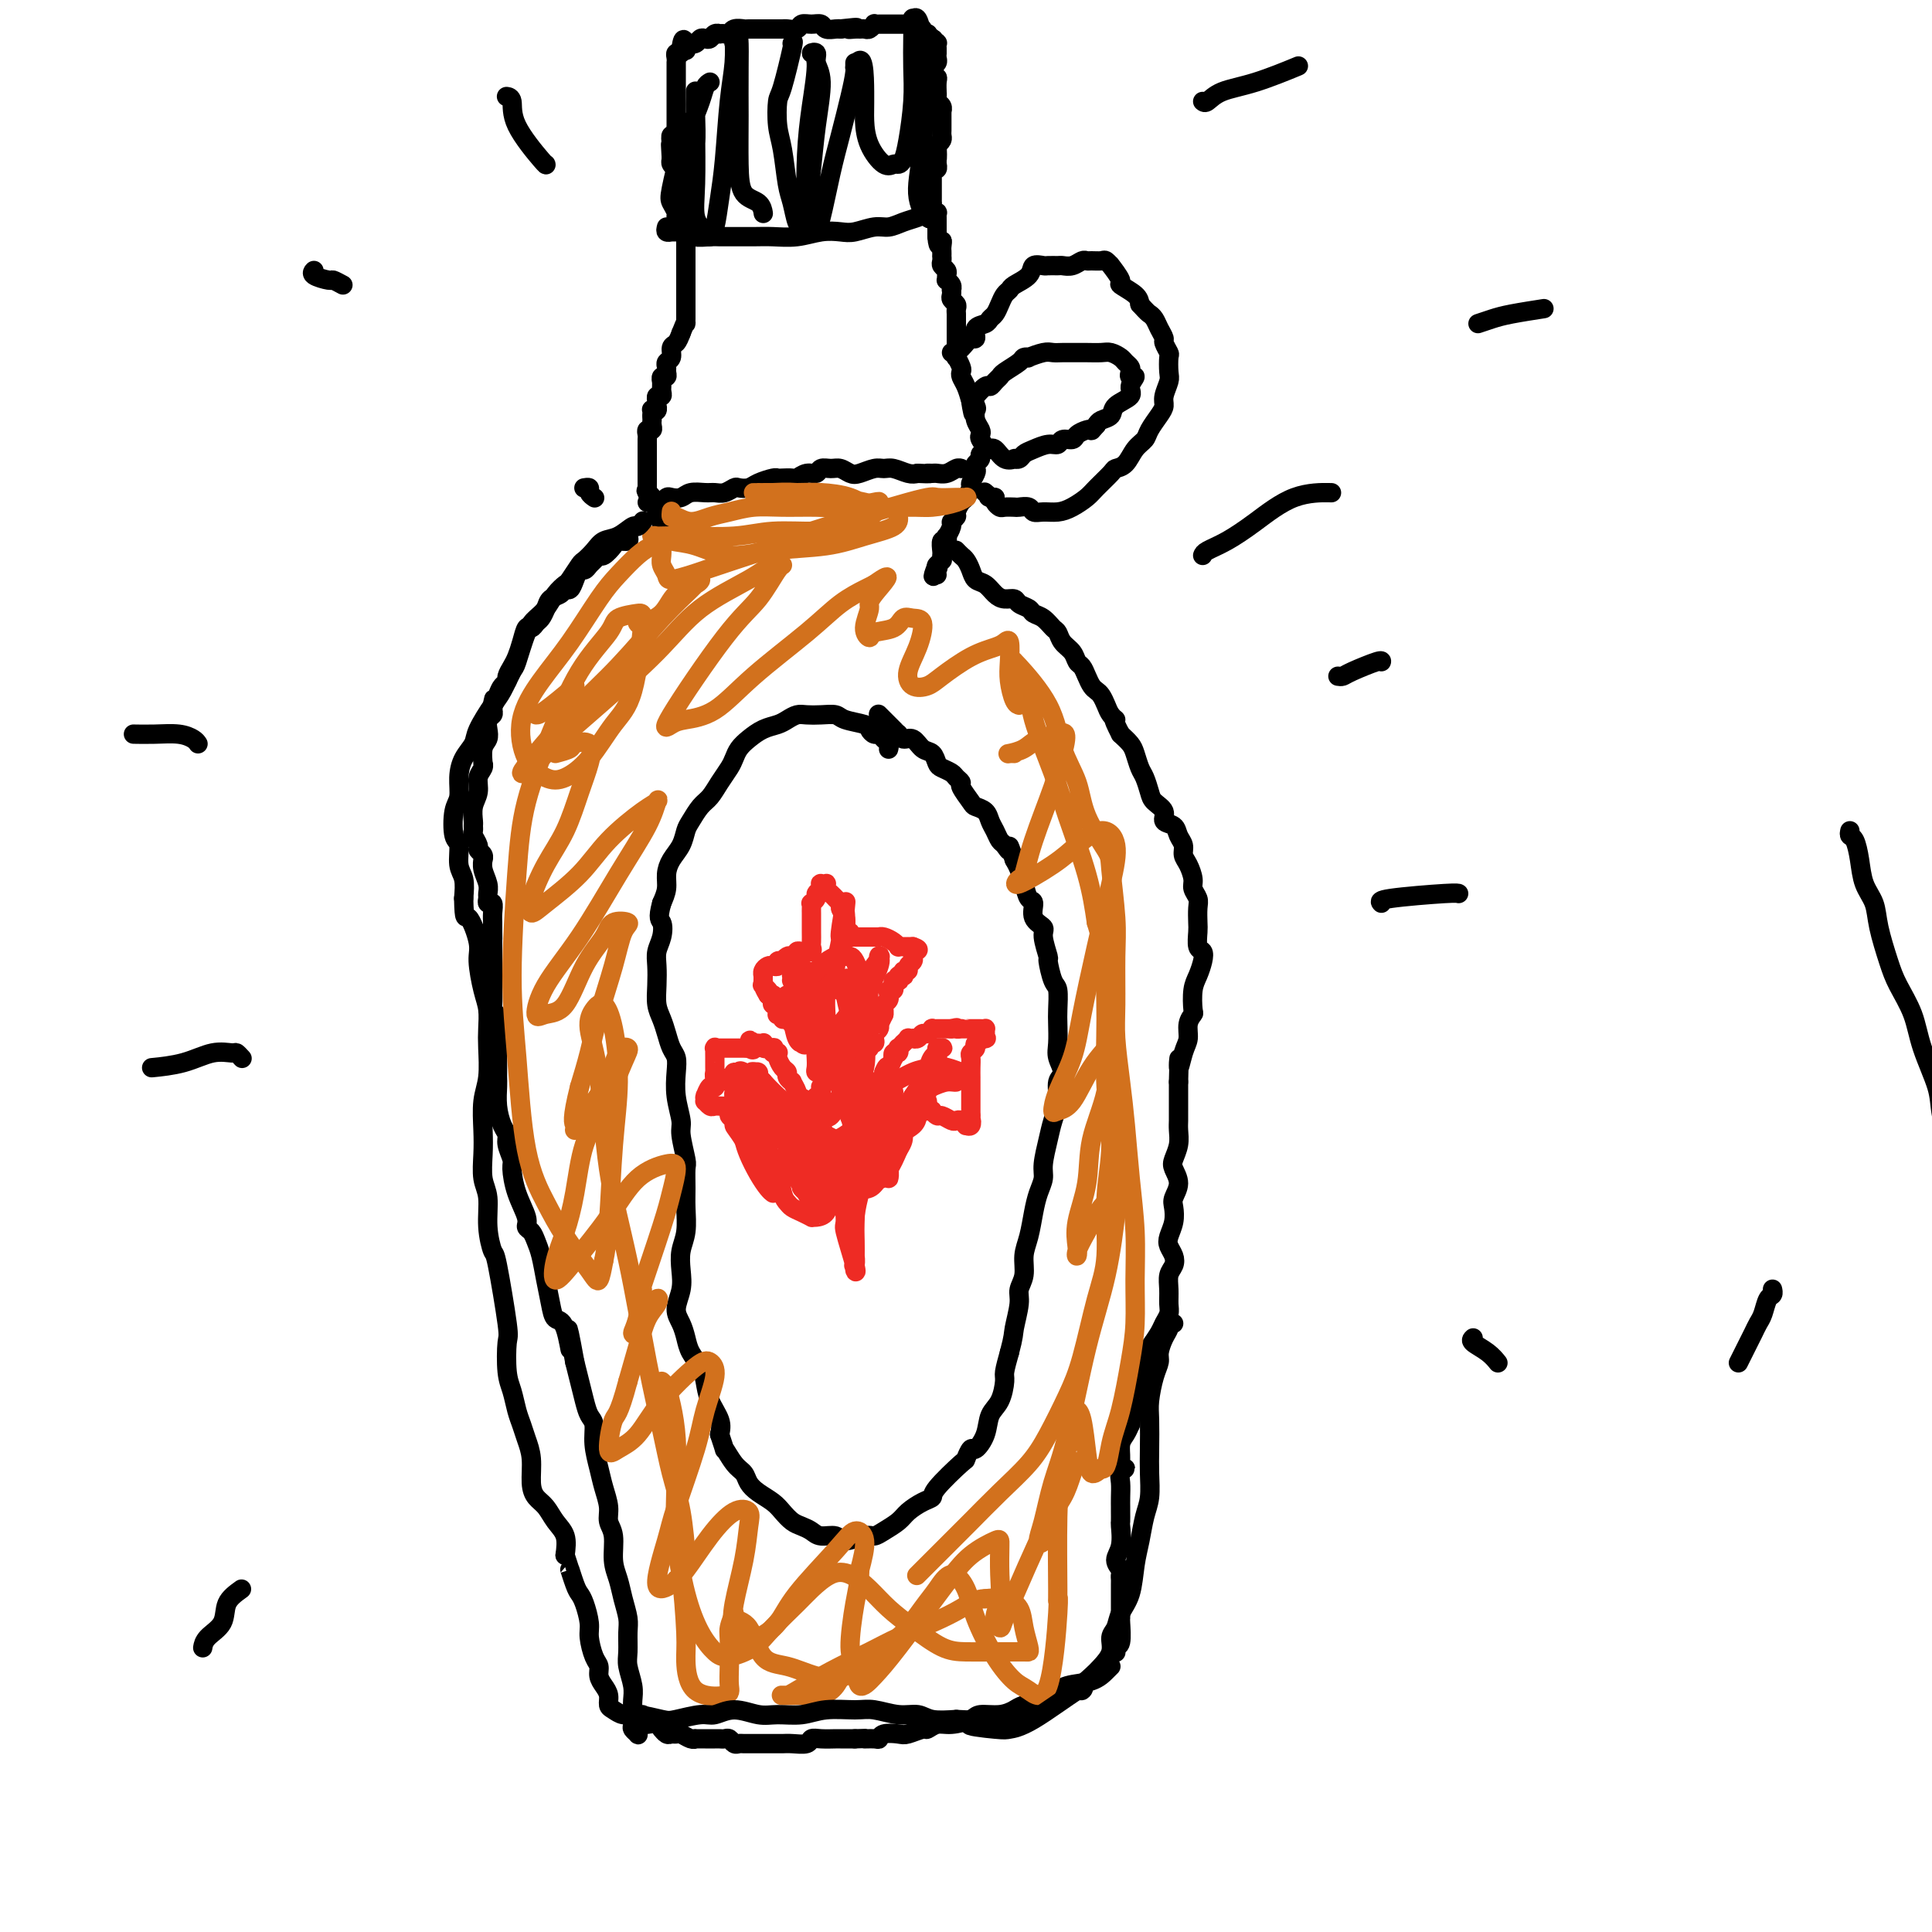 <svg viewBox='0 0 400 400' version='1.1' xmlns='http://www.w3.org/2000/svg' xmlns:xlink='http://www.w3.org/1999/xlink'><g fill='none' stroke='#000000' stroke-width='4' stroke-linecap='round' stroke-linejoin='round'><path d='M134,357c0.726,-0.121 1.451,-0.243 2,0c0.549,0.243 0.921,0.850 1,1c0.079,0.150 -0.134,-0.157 0,0c0.134,0.157 0.617,0.778 1,1c0.383,0.222 0.667,0.045 1,0c0.333,-0.045 0.715,0.040 1,0c0.285,-0.040 0.475,-0.207 1,0c0.525,0.207 1.387,0.788 2,1c0.613,0.212 0.976,0.057 1,0c0.024,-0.057 -0.292,-0.015 0,0c0.292,0.015 1.191,0.003 2,0c0.809,-0.003 1.526,0.003 2,0c0.474,-0.003 0.705,-0.015 1,0c0.295,0.015 0.655,0.057 1,0c0.345,-0.057 0.673,-0.211 1,0c0.327,0.211 0.651,0.789 1,1c0.349,0.211 0.723,0.057 1,0c0.277,-0.057 0.458,-0.015 1,0c0.542,0.015 1.444,0.004 2,0c0.556,-0.004 0.767,-0.001 1,0c0.233,0.001 0.490,0.001 1,0c0.510,-0.001 1.274,-0.004 2,0c0.726,0.004 1.415,0.015 2,0c0.585,-0.015 1.068,-0.057 2,0c0.932,0.057 2.314,0.211 3,0c0.686,-0.211 0.675,-0.789 1,-1c0.325,-0.211 0.984,-0.057 2,0c1.016,0.057 2.389,0.015 3,0c0.611,-0.015 0.460,-0.004 1,0c0.540,0.004 1.770,0.002 3,0'/><path d='M177,360c4.214,-0.150 2.250,-0.027 2,0c-0.250,0.027 1.216,-0.044 2,0c0.784,0.044 0.886,0.204 1,0c0.114,-0.204 0.239,-0.772 1,-1c0.761,-0.228 2.157,-0.118 3,0c0.843,0.118 1.134,0.243 2,0c0.866,-0.243 2.309,-0.852 3,-1c0.691,-0.148 0.630,0.167 1,0c0.370,-0.167 1.169,-0.814 2,-1c0.831,-0.186 1.693,0.091 3,0c1.307,-0.091 3.057,-0.548 4,-1c0.943,-0.452 1.078,-0.897 2,-1c0.922,-0.103 2.632,0.137 4,0c1.368,-0.137 2.393,-0.652 3,-1c0.607,-0.348 0.796,-0.531 2,-1c1.204,-0.469 3.422,-1.226 5,-2c1.578,-0.774 2.514,-1.567 4,-2c1.486,-0.433 3.522,-0.508 5,-1c1.478,-0.492 2.398,-1.402 3,-2c0.602,-0.598 0.886,-0.885 1,-1c0.114,-0.115 0.057,-0.057 0,0'/><path d='M133,355c0.000,0.000 0.000,0.000 0,0c0.000,0.000 0.000,0.000 0,0'/><path d='M132,358c-0.030,0.396 -0.061,0.793 0,1c0.061,0.207 0.212,0.225 0,0c-0.212,-0.225 -0.789,-0.693 -1,-1c-0.211,-0.307 -0.055,-0.454 0,-1c0.055,-0.546 0.011,-1.490 0,-2c-0.011,-0.510 0.011,-0.586 0,-1c-0.011,-0.414 -0.056,-1.168 0,-2c0.056,-0.832 0.212,-1.744 0,-3c-0.212,-1.256 -0.792,-2.856 -1,-4c-0.208,-1.144 -0.044,-1.832 0,-3c0.044,-1.168 -0.031,-2.817 0,-4c0.031,-1.183 0.167,-1.899 0,-3c-0.167,-1.101 -0.637,-2.588 -1,-4c-0.363,-1.412 -0.618,-2.751 -1,-4c-0.382,-1.249 -0.890,-2.410 -1,-4c-0.110,-1.590 0.178,-3.610 0,-5c-0.178,-1.390 -0.822,-2.149 -1,-3c-0.178,-0.851 0.111,-1.793 0,-3c-0.111,-1.207 -0.621,-2.679 -1,-4c-0.379,-1.321 -0.626,-2.492 -1,-4c-0.374,-1.508 -0.874,-3.355 -1,-5c-0.126,-1.645 0.121,-3.090 0,-4c-0.121,-0.910 -0.610,-1.285 -1,-2c-0.390,-0.715 -0.682,-1.769 -1,-3c-0.318,-1.231 -0.662,-2.637 -1,-4c-0.338,-1.363 -0.669,-2.681 -1,-4'/><path d='M119,282c-2.206,-12.218 -1.221,-4.763 -1,-3c0.221,1.763 -0.322,-2.167 -1,-4c-0.678,-1.833 -1.491,-1.569 -2,-2c-0.509,-0.431 -0.713,-1.558 -1,-3c-0.287,-1.442 -0.655,-3.198 -1,-5c-0.345,-1.802 -0.665,-3.649 -1,-5c-0.335,-1.351 -0.685,-2.204 -1,-3c-0.315,-0.796 -0.596,-1.533 -1,-2c-0.404,-0.467 -0.930,-0.662 -1,-1c-0.070,-0.338 0.317,-0.818 0,-2c-0.317,-1.182 -1.338,-3.065 -2,-5c-0.662,-1.935 -0.965,-3.920 -1,-5c-0.035,-1.080 0.197,-1.253 0,-2c-0.197,-0.747 -0.823,-2.066 -1,-3c-0.177,-0.934 0.096,-1.482 0,-2c-0.096,-0.518 -0.562,-1.006 -1,-2c-0.438,-0.994 -0.850,-2.493 -1,-4c-0.150,-1.507 -0.040,-3.023 0,-4c0.040,-0.977 0.011,-1.414 0,-2c-0.011,-0.586 -0.002,-1.319 0,-2c0.002,-0.681 -0.003,-1.310 0,-2c0.003,-0.690 0.015,-1.440 0,-2c-0.015,-0.560 -0.057,-0.931 0,-2c0.057,-1.069 0.211,-2.837 0,-4c-0.211,-1.163 -0.789,-1.721 -1,-2c-0.211,-0.279 -0.057,-0.277 0,-1c0.057,-0.723 0.015,-2.169 0,-3c-0.015,-0.831 -0.004,-1.048 0,-2c0.004,-0.952 0.001,-2.641 0,-4c-0.001,-1.359 -0.000,-2.388 0,-3c0.000,-0.612 0.000,-0.806 0,-1'/><path d='M102,195c-0.154,-5.452 -0.040,-2.081 0,-1c0.040,1.081 0.007,-0.126 0,-1c-0.007,-0.874 0.012,-1.414 0,-2c-0.012,-0.586 -0.056,-1.217 0,-2c0.056,-0.783 0.212,-1.717 0,-2c-0.212,-0.283 -0.793,0.087 -1,0c-0.207,-0.087 -0.041,-0.630 0,-1c0.041,-0.370 -0.042,-0.568 0,-1c0.042,-0.432 0.208,-1.100 0,-2c-0.208,-0.900 -0.792,-2.034 -1,-3c-0.208,-0.966 -0.041,-1.763 0,-2c0.041,-0.237 -0.045,0.087 0,0c0.045,-0.087 0.222,-0.587 0,-1c-0.222,-0.413 -0.844,-0.741 -1,-1c-0.156,-0.259 0.155,-0.449 0,-1c-0.155,-0.551 -0.775,-1.463 -1,-2c-0.225,-0.537 -0.056,-0.699 0,-1c0.056,-0.301 0.000,-0.742 0,-1c-0.000,-0.258 0.056,-0.335 0,-1c-0.056,-0.665 -0.225,-1.920 0,-3c0.225,-1.080 0.845,-1.986 1,-3c0.155,-1.014 -0.156,-2.138 0,-3c0.156,-0.862 0.777,-1.463 1,-2c0.223,-0.537 0.046,-1.011 0,-1c-0.046,0.011 0.039,0.508 0,0c-0.039,-0.508 -0.203,-2.020 0,-3c0.203,-0.980 0.773,-1.428 1,-2c0.227,-0.572 0.112,-1.267 0,-2c-0.112,-0.733 -0.223,-1.505 0,-2c0.223,-0.495 0.778,-0.713 1,-1c0.222,-0.287 0.111,-0.644 0,-1'/><path d='M102,147c0.570,-4.156 -0.006,-1.547 0,-1c0.006,0.547 0.593,-0.970 1,-2c0.407,-1.030 0.634,-1.574 1,-2c0.366,-0.426 0.872,-0.735 1,-1c0.128,-0.265 -0.120,-0.485 0,-1c0.120,-0.515 0.610,-1.324 1,-2c0.390,-0.676 0.682,-1.218 1,-2c0.318,-0.782 0.662,-1.806 1,-3c0.338,-1.194 0.668,-2.560 1,-3c0.332,-0.440 0.665,0.047 1,0c0.335,-0.047 0.671,-0.628 1,-1c0.329,-0.372 0.651,-0.535 1,-1c0.349,-0.465 0.723,-1.234 1,-2c0.277,-0.766 0.455,-1.531 1,-2c0.545,-0.469 1.455,-0.641 2,-1c0.545,-0.359 0.723,-0.904 1,-1c0.277,-0.096 0.652,0.258 1,0c0.348,-0.258 0.671,-1.130 1,-2c0.329,-0.870 0.666,-1.740 1,-2c0.334,-0.260 0.666,0.090 1,0c0.334,-0.090 0.671,-0.619 1,-1c0.329,-0.381 0.650,-0.614 1,-1c0.350,-0.386 0.728,-0.926 1,-1c0.272,-0.074 0.437,0.316 1,0c0.563,-0.316 1.524,-1.339 2,-2c0.476,-0.661 0.468,-0.961 1,-1c0.532,-0.039 1.605,0.182 2,0c0.395,-0.182 0.113,-0.766 0,-1c-0.113,-0.234 -0.056,-0.117 0,0'/><path d='M231,342c-0.008,-0.030 -0.016,-0.061 0,0c0.016,0.061 0.057,0.213 0,0c-0.057,-0.213 -0.211,-0.792 0,-1c0.211,-0.208 0.789,-0.044 1,-1c0.211,-0.956 0.057,-3.031 0,-4c-0.057,-0.969 -0.015,-0.830 0,-1c0.015,-0.170 0.004,-0.647 0,-1c-0.004,-0.353 -0.001,-0.581 0,-1c0.001,-0.419 0.002,-1.029 0,-2c-0.002,-0.971 -0.005,-2.304 0,-3c0.005,-0.696 0.019,-0.754 0,-1c-0.019,-0.246 -0.072,-0.679 0,-1c0.072,-0.321 0.268,-0.529 0,-1c-0.268,-0.471 -1.000,-1.205 -1,-2c0.000,-0.795 0.732,-1.651 1,-3c0.268,-1.349 0.072,-3.189 0,-4c-0.072,-0.811 -0.019,-0.591 0,-1c0.019,-0.409 0.004,-1.447 0,-2c-0.004,-0.553 0.004,-0.622 0,-1c-0.004,-0.378 -0.019,-1.067 0,-2c0.019,-0.933 0.072,-2.111 0,-3c-0.072,-0.889 -0.269,-1.488 0,-2c0.269,-0.512 1.003,-0.938 1,-1c-0.003,-0.062 -0.744,0.240 -1,0c-0.256,-0.240 -0.027,-1.023 0,-2c0.027,-0.977 -0.146,-2.148 0,-3c0.146,-0.852 0.613,-1.386 1,-2c0.387,-0.614 0.693,-1.307 1,-2'/><path d='M234,295c0.482,-7.668 0.186,-3.339 0,-2c-0.186,1.339 -0.261,-0.314 0,-1c0.261,-0.686 0.858,-0.407 1,-1c0.142,-0.593 -0.173,-2.060 0,-3c0.173,-0.940 0.833,-1.353 1,-2c0.167,-0.647 -0.159,-1.528 0,-2c0.159,-0.472 0.802,-0.535 1,-1c0.198,-0.465 -0.048,-1.332 0,-2c0.048,-0.668 0.391,-1.137 1,-2c0.609,-0.863 1.484,-2.121 2,-3c0.516,-0.879 0.673,-1.380 1,-2c0.327,-0.620 0.823,-1.359 1,-2c0.177,-0.641 0.034,-1.183 0,-2c-0.034,-0.817 0.040,-1.910 0,-3c-0.040,-1.090 -0.194,-2.178 0,-3c0.194,-0.822 0.735,-1.378 1,-2c0.265,-0.622 0.253,-1.311 0,-2c-0.253,-0.689 -0.749,-1.377 -1,-2c-0.251,-0.623 -0.259,-1.181 0,-2c0.259,-0.819 0.784,-1.900 1,-3c0.216,-1.100 0.124,-2.219 0,-3c-0.124,-0.781 -0.278,-1.223 0,-2c0.278,-0.777 0.989,-1.888 1,-3c0.011,-1.112 -0.676,-2.223 -1,-3c-0.324,-0.777 -0.283,-1.218 0,-2c0.283,-0.782 0.808,-1.903 1,-3c0.192,-1.097 0.051,-2.170 0,-3c-0.051,-0.830 -0.014,-1.418 0,-2c0.014,-0.582 0.004,-1.157 0,-2c-0.004,-0.843 -0.001,-1.955 0,-3c0.001,-1.045 0.001,-2.022 0,-3'/><path d='M244,224c0.266,-7.961 -0.069,-3.864 0,-3c0.069,0.864 0.540,-1.506 1,-3c0.460,-1.494 0.907,-2.112 1,-3c0.093,-0.888 -0.168,-2.047 0,-3c0.168,-0.953 0.767,-1.701 1,-2c0.233,-0.299 0.102,-0.150 0,-1c-0.102,-0.850 -0.175,-2.698 0,-4c0.175,-1.302 0.597,-2.058 1,-3c0.403,-0.942 0.788,-2.072 1,-3c0.212,-0.928 0.253,-1.656 0,-2c-0.253,-0.344 -0.799,-0.305 -1,-1c-0.201,-0.695 -0.058,-2.126 0,-3c0.058,-0.874 0.030,-1.192 0,-2c-0.030,-0.808 -0.063,-2.107 0,-3c0.063,-0.893 0.223,-1.380 0,-2c-0.223,-0.620 -0.829,-1.374 -1,-2c-0.171,-0.626 0.095,-1.126 0,-2c-0.095,-0.874 -0.549,-2.122 -1,-3c-0.451,-0.878 -0.899,-1.386 -1,-2c-0.101,-0.614 0.147,-1.333 0,-2c-0.147,-0.667 -0.687,-1.281 -1,-2c-0.313,-0.719 -0.398,-1.542 -1,-2c-0.602,-0.458 -1.719,-0.549 -2,-1c-0.281,-0.451 0.276,-1.260 0,-2c-0.276,-0.740 -1.383,-1.409 -2,-2c-0.617,-0.591 -0.742,-1.103 -1,-2c-0.258,-0.897 -0.649,-2.180 -1,-3c-0.351,-0.820 -0.661,-1.179 -1,-2c-0.339,-0.821 -0.707,-2.106 -1,-3c-0.293,-0.894 -0.512,-1.398 -1,-2c-0.488,-0.602 -1.244,-1.301 -2,-2'/><path d='M232,152c-2.190,-4.202 -1.164,-3.206 -1,-3c0.164,0.206 -0.533,-0.378 -1,-1c-0.467,-0.622 -0.702,-1.283 -1,-2c-0.298,-0.717 -0.657,-1.492 -1,-2c-0.343,-0.508 -0.670,-0.751 -1,-1c-0.330,-0.249 -0.665,-0.503 -1,-1c-0.335,-0.497 -0.671,-1.235 -1,-2c-0.329,-0.765 -0.652,-1.557 -1,-2c-0.348,-0.443 -0.723,-0.537 -1,-1c-0.277,-0.463 -0.458,-1.294 -1,-2c-0.542,-0.706 -1.445,-1.288 -2,-2c-0.555,-0.712 -0.764,-1.553 -1,-2c-0.236,-0.447 -0.501,-0.501 -1,-1c-0.499,-0.499 -1.232,-1.444 -2,-2c-0.768,-0.556 -1.571,-0.723 -2,-1c-0.429,-0.277 -0.485,-0.665 -1,-1c-0.515,-0.335 -1.489,-0.619 -2,-1c-0.511,-0.381 -0.560,-0.861 -1,-1c-0.440,-0.139 -1.269,0.062 -2,0c-0.731,-0.062 -1.362,-0.388 -2,-1c-0.638,-0.612 -1.284,-1.512 -2,-2c-0.716,-0.488 -1.502,-0.565 -2,-1c-0.498,-0.435 -0.708,-1.227 -1,-2c-0.292,-0.773 -0.667,-1.528 -1,-2c-0.333,-0.472 -0.625,-0.663 -1,-1c-0.375,-0.337 -0.832,-0.822 -1,-1c-0.168,-0.178 -0.048,-0.051 0,0c0.048,0.051 0.024,0.025 0,0'/><path d='M383,172c-0.087,0.397 -0.174,0.794 0,1c0.174,0.206 0.609,0.222 1,1c0.391,0.778 0.738,2.318 1,4c0.262,1.682 0.439,3.505 1,5c0.561,1.495 1.505,2.663 2,4c0.495,1.337 0.540,2.843 1,5c0.460,2.157 1.335,4.964 2,7c0.665,2.036 1.118,3.299 2,5c0.882,1.701 2.191,3.840 3,6c0.809,2.160 1.118,4.342 2,7c0.882,2.658 2.337,5.793 3,8c0.663,2.207 0.533,3.486 1,6c0.467,2.514 1.529,6.264 2,9c0.471,2.736 0.349,4.456 1,6c0.651,1.544 2.073,2.910 3,5c0.927,2.090 1.359,4.905 2,7c0.641,2.095 1.493,3.469 2,5c0.507,1.531 0.671,3.219 1,5c0.329,1.781 0.824,3.655 1,5c0.176,1.345 0.034,2.160 0,3c-0.034,0.840 0.040,1.703 0,2c-0.040,0.297 -0.193,0.027 0,0c0.193,-0.027 0.732,0.189 1,1c0.268,0.811 0.264,2.218 0,3c-0.264,0.782 -0.790,0.938 -1,1c-0.210,0.062 -0.105,0.031 0,0'/><path d='M137,109c0.423,0.030 0.846,0.060 1,0c0.154,-0.060 0.037,-0.211 0,0c-0.037,0.211 0.004,0.785 0,1c-0.004,0.215 -0.054,0.072 0,0c0.054,-0.072 0.211,-0.071 0,0c-0.211,0.071 -0.788,0.212 -1,0c-0.212,-0.212 -0.057,-0.779 0,-1c0.057,-0.221 0.016,-0.098 0,0c-0.016,0.098 -0.008,0.171 0,0c0.008,-0.171 0.016,-0.584 0,-1c-0.016,-0.416 -0.057,-0.833 0,-1c0.057,-0.167 0.211,-0.084 0,0c-0.211,0.084 -0.789,0.167 -1,0c-0.211,-0.167 -0.055,-0.585 0,-1c0.055,-0.415 0.011,-0.828 0,-1c-0.011,-0.172 0.012,-0.101 0,0c-0.012,0.101 -0.058,0.234 0,0c0.058,-0.234 0.222,-0.836 0,-1c-0.222,-0.164 -0.829,0.110 -1,0c-0.171,-0.110 0.094,-0.603 0,-1c-0.094,-0.397 -0.547,-0.699 -1,-1'/><path d='M134,102c-0.464,-1.019 -0.124,-0.065 0,0c0.124,0.065 0.033,-0.757 0,-1c-0.033,-0.243 -0.009,0.094 0,0c0.009,-0.094 0.002,-0.618 0,-1c-0.002,-0.382 -0.001,-0.623 0,-1c0.001,-0.377 0.000,-0.889 0,-1c-0.000,-0.111 -0.000,0.181 0,0c0.000,-0.181 0.000,-0.835 0,-1c-0.000,-0.165 -0.000,0.158 0,0c0.000,-0.158 0.000,-0.798 0,-1c-0.000,-0.202 -0.000,0.033 0,0c0.000,-0.033 0.000,-0.334 0,-1c-0.000,-0.666 -0.000,-1.698 0,-2c0.000,-0.302 0.000,0.127 0,0c-0.000,-0.127 -0.001,-0.808 0,-1c0.001,-0.192 0.004,0.107 0,0c-0.004,-0.107 -0.015,-0.620 0,-1c0.015,-0.380 0.057,-0.628 0,-1c-0.057,-0.372 -0.211,-0.870 0,-1c0.211,-0.130 0.789,0.106 1,0c0.211,-0.106 0.057,-0.554 0,-1c-0.057,-0.446 -0.015,-0.889 0,-1c0.015,-0.111 0.004,0.111 0,0c-0.004,-0.111 -0.002,-0.556 0,-1'/><path d='M135,86c0.150,-2.416 0.026,-0.455 0,0c-0.026,0.455 0.046,-0.595 0,-1c-0.046,-0.405 -0.208,-0.165 0,0c0.208,0.165 0.788,0.256 1,0c0.212,-0.256 0.056,-0.857 0,-1c-0.056,-0.143 -0.011,0.173 0,0c0.011,-0.173 -0.011,-0.834 0,-1c0.011,-0.166 0.056,0.163 0,0c-0.056,-0.163 -0.211,-0.818 0,-1c0.211,-0.182 0.789,0.110 1,0c0.211,-0.110 0.056,-0.622 0,-1c-0.056,-0.378 -0.011,-0.622 0,-1c0.011,-0.378 -0.011,-0.889 0,-1c0.011,-0.111 0.056,0.178 0,0c-0.056,-0.178 -0.212,-0.821 0,-1c0.212,-0.179 0.793,0.108 1,0c0.207,-0.108 0.041,-0.610 0,-1c-0.041,-0.390 0.045,-0.667 0,-1c-0.045,-0.333 -0.219,-0.722 0,-1c0.219,-0.278 0.832,-0.446 1,-1c0.168,-0.554 -0.109,-1.495 0,-2c0.109,-0.505 0.602,-0.573 1,-1c0.398,-0.427 0.699,-1.214 1,-2'/><path d='M141,69c1.155,-3.037 1.041,-2.130 1,-2c-0.041,0.130 -0.011,-0.518 0,-1c0.011,-0.482 0.003,-0.798 0,-1c-0.003,-0.202 -0.001,-0.291 0,-1c0.001,-0.709 0.000,-2.039 0,-3c-0.000,-0.961 -0.000,-1.553 0,-2c0.000,-0.447 0.000,-0.750 0,-1c-0.000,-0.250 0.000,-0.448 0,-1c-0.000,-0.552 -0.000,-1.457 0,-2c0.000,-0.543 0.000,-0.722 0,-1c-0.000,-0.278 -0.000,-0.653 0,-1c0.000,-0.347 0.001,-0.666 0,-1c-0.001,-0.334 -0.004,-0.685 0,-1c0.004,-0.315 0.015,-0.595 0,-1c-0.015,-0.405 -0.057,-0.935 0,-1c0.057,-0.065 0.212,0.334 0,0c-0.212,-0.334 -0.793,-1.402 -1,-2c-0.207,-0.598 -0.041,-0.727 0,-1c0.041,-0.273 -0.041,-0.689 0,-1c0.041,-0.311 0.207,-0.518 0,-1c-0.207,-0.482 -0.788,-1.239 -1,-2c-0.212,-0.761 -0.057,-1.528 0,-2c0.057,-0.472 0.015,-0.651 0,-1c-0.015,-0.349 -0.003,-0.867 0,-1c0.003,-0.133 -0.003,0.119 0,0c0.003,-0.119 0.015,-0.610 0,-1c-0.015,-0.390 -0.056,-0.679 0,-1c0.056,-0.321 0.211,-0.674 0,-1c-0.211,-0.326 -0.788,-0.626 -1,-1c-0.212,-0.374 -0.061,-0.821 0,-1c0.061,-0.179 0.030,-0.089 0,0'/><path d='M139,33c-0.314,-5.708 -0.098,-1.978 0,-1c0.098,0.978 0.079,-0.798 0,-2c-0.079,-1.202 -0.217,-1.831 0,-2c0.217,-0.169 0.790,0.124 1,0c0.210,-0.124 0.056,-0.663 0,-1c-0.056,-0.337 -0.015,-0.471 0,-1c0.015,-0.529 0.004,-1.452 0,-2c-0.004,-0.548 -0.001,-0.721 0,-1c0.001,-0.279 0.000,-0.665 0,-1c-0.000,-0.335 -0.000,-0.619 0,-1c0.000,-0.381 0.000,-0.857 0,-1c-0.000,-0.143 -0.000,0.049 0,0c0.000,-0.049 0.000,-0.338 0,-1c-0.000,-0.662 -0.000,-1.698 0,-2c0.000,-0.302 -0.000,0.130 0,0c0.000,-0.130 0.000,-0.824 0,-1c-0.000,-0.176 -0.000,0.164 0,0c0.000,-0.164 0.000,-0.833 0,-1c-0.000,-0.167 -0.000,0.166 0,0c0.000,-0.166 0.000,-0.832 0,-1c-0.000,-0.168 -0.001,0.161 0,0c0.001,-0.161 0.004,-0.813 0,-1c-0.004,-0.187 -0.015,0.091 0,0c0.015,-0.091 0.056,-0.550 0,-1c-0.056,-0.450 -0.207,-0.890 0,-1c0.207,-0.110 0.774,0.112 1,0c0.226,-0.112 0.113,-0.556 0,-1'/><path d='M141,10c0.537,-3.554 0.880,-0.938 1,0c0.120,0.938 0.017,0.199 0,0c-0.017,-0.199 0.051,0.144 0,0c-0.051,-0.144 -0.221,-0.774 0,-1c0.221,-0.226 0.833,-0.047 1,0c0.167,0.047 -0.110,-0.039 0,0c0.110,0.039 0.606,0.203 1,0c0.394,-0.203 0.684,-0.772 1,-1c0.316,-0.228 0.658,-0.113 1,0c0.342,0.113 0.683,0.226 1,0c0.317,-0.226 0.610,-0.792 1,-1c0.390,-0.208 0.877,-0.060 1,0c0.123,0.060 -0.117,0.030 0,0c0.117,-0.030 0.592,-0.061 1,0c0.408,0.061 0.748,0.212 1,0c0.252,-0.212 0.416,-0.789 1,-1c0.584,-0.211 1.589,-0.057 2,0c0.411,0.057 0.228,0.015 1,0c0.772,-0.015 2.497,-0.004 3,0c0.503,0.004 -0.217,0.001 0,0c0.217,-0.001 1.372,0.001 2,0c0.628,-0.001 0.731,-0.004 1,0c0.269,0.004 0.705,0.015 1,0c0.295,-0.015 0.450,-0.058 1,0c0.550,0.058 1.494,0.215 2,0c0.506,-0.215 0.573,-0.804 1,-1c0.427,-0.196 1.214,-0.000 2,0c0.786,0.000 1.572,-0.196 2,0c0.428,0.196 0.500,0.783 1,1c0.500,0.217 1.429,0.062 2,0c0.571,-0.062 0.786,-0.031 1,0'/><path d='M174,6c5.510,-0.618 2.786,-0.165 2,0c-0.786,0.165 0.368,0.040 1,0c0.632,-0.040 0.743,0.003 1,0c0.257,-0.003 0.660,-0.053 1,0c0.340,0.053 0.616,0.210 1,0c0.384,-0.210 0.876,-0.788 1,-1c0.124,-0.212 -0.120,-0.057 0,0c0.120,0.057 0.606,0.015 1,0c0.394,-0.015 0.698,-0.004 1,0c0.302,0.004 0.602,0.001 1,0c0.398,-0.001 0.894,-0.000 1,0c0.106,0.000 -0.178,0.000 0,0c0.178,-0.000 0.817,-0.000 1,0c0.183,0.000 -0.091,0.000 0,0c0.091,-0.000 0.546,-0.001 1,0c0.454,0.001 0.905,0.004 1,0c0.095,-0.004 -0.168,-0.015 0,0c0.168,0.015 0.767,0.056 1,0c0.233,-0.056 0.100,-0.207 0,0c-0.100,0.207 -0.167,0.773 0,1c0.167,0.227 0.567,0.114 1,0c0.433,-0.114 0.900,-0.228 1,0c0.100,0.228 -0.166,0.797 0,1c0.166,0.203 0.763,0.041 1,0c0.237,-0.041 0.115,0.041 0,0c-0.115,-0.041 -0.223,-0.203 0,0c0.223,0.203 0.778,0.772 1,1c0.222,0.228 0.111,0.114 0,0'/><path d='M193,8c0.635,0.405 0.223,-0.084 0,0c-0.223,0.084 -0.256,0.739 0,1c0.256,0.261 0.801,0.126 1,0c0.199,-0.126 0.054,-0.245 0,0c-0.054,0.245 -0.015,0.853 0,1c0.015,0.147 0.005,-0.168 0,0c-0.005,0.168 -0.005,0.820 0,1c0.005,0.180 0.015,-0.110 0,0c-0.015,0.110 -0.057,0.622 0,1c0.057,0.378 0.211,0.622 0,1c-0.211,0.378 -0.788,0.890 -1,1c-0.212,0.110 -0.058,-0.181 0,0c0.058,0.181 0.019,0.833 0,1c-0.019,0.167 -0.019,-0.150 0,0c0.019,0.150 0.058,0.766 0,1c-0.058,0.234 -0.212,0.086 0,0c0.212,-0.086 0.789,-0.111 1,0c0.211,0.111 0.056,0.359 0,1c-0.056,0.641 -0.011,1.677 0,2c0.011,0.323 -0.011,-0.067 0,0c0.011,0.067 0.056,0.590 0,1c-0.056,0.410 -0.211,0.705 0,1c0.211,0.295 0.789,0.590 1,1c0.211,0.410 0.057,0.936 0,1c-0.057,0.064 -0.015,-0.334 0,0c0.015,0.334 0.005,1.399 0,2c-0.005,0.601 -0.004,0.738 0,1c0.004,0.262 0.011,0.647 0,1c-0.011,0.353 -0.042,0.672 0,1c0.042,0.328 0.155,0.665 0,1c-0.155,0.335 -0.577,0.667 -1,1'/><path d='M194,30c0.155,3.874 0.042,2.559 0,2c-0.042,-0.559 -0.011,-0.361 0,0c0.011,0.361 0.004,0.885 0,1c-0.004,0.115 -0.005,-0.181 0,0c0.005,0.181 0.015,0.837 0,1c-0.015,0.163 -0.057,-0.167 0,0c0.057,0.167 0.211,0.832 0,1c-0.211,0.168 -0.789,-0.161 -1,0c-0.211,0.161 -0.057,0.813 0,1c0.057,0.187 0.015,-0.089 0,0c-0.015,0.089 -0.004,0.545 0,1c0.004,0.455 0.001,0.911 0,1c-0.001,0.089 -0.000,-0.187 0,0c0.000,0.187 0.000,0.839 0,1c-0.000,0.161 0.000,-0.168 0,0c-0.000,0.168 -0.000,0.834 0,1c0.000,0.166 0.000,-0.166 0,0c-0.000,0.166 -0.001,0.832 0,1c0.001,0.168 0.004,-0.161 0,0c-0.004,0.161 -0.015,0.813 0,1c0.015,0.187 0.057,-0.090 0,0c-0.057,0.090 -0.211,0.549 0,1c0.211,0.451 0.789,0.896 1,1c0.211,0.104 0.057,-0.131 0,0c-0.057,0.131 -0.015,0.629 0,1c0.015,0.371 0.004,0.615 0,1c-0.004,0.385 -0.001,0.911 0,1c0.001,0.089 0.000,-0.260 0,0c-0.000,0.260 -0.000,1.130 0,2'/><path d='M194,49c0.226,3.117 0.793,1.409 1,1c0.207,-0.409 0.056,0.482 0,1c-0.056,0.518 -0.016,0.664 0,1c0.016,0.336 0.008,0.864 0,1c-0.008,0.136 -0.016,-0.118 0,0c0.016,0.118 0.057,0.610 0,1c-0.057,0.390 -0.212,0.678 0,1c0.212,0.322 0.793,0.677 1,1c0.207,0.323 0.041,0.612 0,1c-0.041,0.388 0.041,0.874 0,1c-0.041,0.126 -0.207,-0.107 0,0c0.207,0.107 0.786,0.553 1,1c0.214,0.447 0.061,0.893 0,1c-0.061,0.107 -0.030,-0.126 0,0c0.030,0.126 0.061,0.611 0,1c-0.061,0.389 -0.212,0.681 0,1c0.212,0.319 0.789,0.666 1,1c0.211,0.334 0.057,0.657 0,1c-0.057,0.343 -0.015,0.708 0,1c0.015,0.292 0.004,0.511 0,1c-0.004,0.489 -0.001,1.249 0,2c0.001,0.751 -0.001,1.492 0,2c0.001,0.508 0.004,0.784 0,1c-0.004,0.216 -0.015,0.373 0,1c0.015,0.627 0.056,1.726 0,2c-0.056,0.274 -0.208,-0.275 0,0c0.208,0.275 0.777,1.375 1,2c0.223,0.625 0.101,0.776 0,1c-0.101,0.224 -0.181,0.522 0,1c0.181,0.478 0.623,1.137 1,2c0.377,0.863 0.688,1.932 1,3'/><path d='M201,83c1.023,5.209 0.082,1.231 0,0c-0.082,-1.231 0.696,0.286 1,1c0.304,0.714 0.133,0.624 0,1c-0.133,0.376 -0.227,1.218 0,2c0.227,0.782 0.775,1.505 1,2c0.225,0.495 0.128,0.763 0,1c-0.128,0.237 -0.287,0.445 0,1c0.287,0.555 1.019,1.458 1,2c-0.019,0.542 -0.789,0.721 -1,1c-0.211,0.279 0.136,0.656 0,1c-0.136,0.344 -0.753,0.654 -1,1c-0.247,0.346 -0.122,0.727 0,1c0.122,0.273 0.240,0.439 0,1c-0.240,0.561 -0.839,1.516 -1,2c-0.161,0.484 0.116,0.497 0,1c-0.116,0.503 -0.623,1.497 -1,2c-0.377,0.503 -0.622,0.515 -1,1c-0.378,0.485 -0.890,1.444 -1,2c-0.110,0.556 0.180,0.708 0,1c-0.180,0.292 -0.832,0.724 -1,1c-0.168,0.276 0.147,0.398 0,1c-0.147,0.602 -0.757,1.685 -1,2c-0.243,0.315 -0.117,-0.137 0,0c0.117,0.137 0.227,0.864 0,1c-0.227,0.136 -0.792,-0.318 -1,0c-0.208,0.318 -0.059,1.410 0,2c0.059,0.590 0.030,0.680 0,1c-0.030,0.320 -0.060,0.869 0,1c0.060,0.131 0.208,-0.157 0,0c-0.208,0.157 -0.774,0.759 -1,1c-0.226,0.241 -0.113,0.120 0,0'/><path d='M194,117c-1.547,3.955 -0.415,1.844 0,1c0.415,-0.844 0.112,-0.419 0,0c-0.112,0.419 -0.032,0.834 0,1c0.032,0.166 0.016,0.083 0,0'/><path d='M138,47c-0.112,0.423 -0.224,0.845 0,1c0.224,0.155 0.783,0.042 1,0c0.217,-0.042 0.091,-0.012 0,0c-0.091,0.012 -0.146,0.007 0,0c0.146,-0.007 0.494,-0.016 1,0c0.506,0.016 1.171,0.057 2,0c0.829,-0.057 1.823,-0.211 2,0c0.177,0.211 -0.464,0.789 0,1c0.464,0.211 2.031,0.057 3,0c0.969,-0.057 1.339,-0.015 2,0c0.661,0.015 1.614,0.005 2,0c0.386,-0.005 0.206,-0.005 1,0c0.794,0.005 2.562,0.015 4,0c1.438,-0.015 2.547,-0.056 4,0c1.453,0.056 3.249,0.207 5,0c1.751,-0.207 3.455,-0.773 5,-1c1.545,-0.227 2.930,-0.116 4,0c1.070,0.116 1.824,0.238 3,0c1.176,-0.238 2.773,-0.836 4,-1c1.227,-0.164 2.084,0.106 3,0c0.916,-0.106 1.892,-0.589 3,-1c1.108,-0.411 2.349,-0.751 3,-1c0.651,-0.249 0.710,-0.407 1,-1c0.290,-0.593 0.809,-1.621 1,-2c0.191,-0.379 0.055,-0.108 0,0c-0.055,0.108 -0.027,0.054 0,0'/><path d='M147,17c-0.358,0.210 -0.716,0.420 -1,1c-0.284,0.580 -0.494,1.531 -1,3c-0.506,1.469 -1.309,3.458 -2,5c-0.691,1.542 -1.272,2.637 -2,5c-0.728,2.363 -1.604,5.994 -2,8c-0.396,2.006 -0.313,2.387 0,3c0.313,0.613 0.857,1.456 1,2c0.143,0.544 -0.116,0.787 0,1c0.116,0.213 0.605,0.396 1,0c0.395,-0.396 0.694,-1.370 1,-3c0.306,-1.630 0.618,-3.915 1,-6c0.382,-2.085 0.834,-3.971 1,-6c0.166,-2.029 0.044,-4.200 0,-6c-0.044,-1.800 -0.012,-3.229 0,-4c0.012,-0.771 0.004,-0.883 0,-1c-0.004,-0.117 -0.003,-0.240 0,0c0.003,0.240 0.008,0.841 0,2c-0.008,1.159 -0.027,2.875 0,6c0.027,3.125 0.101,7.657 0,11c-0.101,3.343 -0.378,5.495 0,7c0.378,1.505 1.411,2.363 2,3c0.589,0.637 0.735,1.054 1,1c0.265,-0.054 0.649,-0.578 1,-2c0.351,-1.422 0.668,-3.741 1,-6c0.332,-2.259 0.677,-4.459 1,-8c0.323,-3.541 0.622,-8.424 1,-12c0.378,-3.576 0.833,-5.845 1,-8c0.167,-2.155 0.045,-4.196 0,-5c-0.045,-0.804 -0.013,-0.373 0,0c0.013,0.373 0.006,0.686 0,1'/><path d='M152,9c1.154,-5.370 1.037,0.707 1,5c-0.037,4.293 0.004,6.804 0,10c-0.004,3.196 -0.054,7.077 0,10c0.054,2.923 0.210,4.886 1,6c0.790,1.114 2.213,1.377 3,2c0.787,0.623 0.939,1.607 1,2c0.061,0.393 0.030,0.197 0,0'/><path d='M164,9c0.198,-0.426 0.396,-0.851 0,1c-0.396,1.851 -1.385,5.980 -2,8c-0.615,2.020 -0.855,1.932 -1,3c-0.145,1.068 -0.193,3.292 0,5c0.193,1.708 0.629,2.902 1,5c0.371,2.098 0.677,5.102 1,7c0.323,1.898 0.664,2.689 1,4c0.336,1.311 0.667,3.142 1,4c0.333,0.858 0.669,0.743 1,0c0.331,-0.743 0.659,-2.114 1,-4c0.341,-1.886 0.695,-4.289 1,-7c0.305,-2.711 0.560,-5.732 1,-9c0.440,-3.268 1.065,-6.784 1,-9c-0.065,-2.216 -0.819,-3.131 -1,-4c-0.181,-0.869 0.211,-1.691 0,-2c-0.211,-0.309 -1.024,-0.105 -1,0c0.024,0.105 0.885,0.113 1,2c0.115,1.887 -0.516,5.654 -1,9c-0.484,3.346 -0.821,6.269 -1,10c-0.179,3.731 -0.200,8.268 0,11c0.200,2.732 0.620,3.659 1,4c0.380,0.341 0.721,0.098 1,0c0.279,-0.098 0.495,-0.050 1,-2c0.505,-1.950 1.298,-5.899 2,-9c0.702,-3.101 1.312,-5.353 2,-8c0.688,-2.647 1.452,-5.687 2,-8c0.548,-2.313 0.879,-3.898 1,-5c0.121,-1.102 0.033,-1.720 0,-2c-0.033,-0.280 -0.009,-0.223 0,0c0.009,0.223 0.005,0.611 0,1'/><path d='M177,14c1.851,-4.273 1.977,1.545 2,5c0.023,3.455 -0.058,4.548 0,6c0.058,1.452 0.253,3.263 1,5c0.747,1.737 2.045,3.399 3,4c0.955,0.601 1.566,0.140 2,0c0.434,-0.140 0.691,0.040 1,0c0.309,-0.040 0.671,-0.298 1,-1c0.329,-0.702 0.624,-1.846 1,-4c0.376,-2.154 0.832,-5.319 1,-8c0.168,-2.681 0.048,-4.880 0,-7c-0.048,-2.120 -0.023,-4.162 0,-6c0.023,-1.838 0.044,-3.472 0,-4c-0.044,-0.528 -0.154,0.049 0,0c0.154,-0.049 0.572,-0.724 1,0c0.428,0.724 0.867,2.846 1,5c0.133,2.154 -0.041,4.339 0,8c0.041,3.661 0.298,8.799 0,13c-0.298,4.201 -1.152,7.466 -1,10c0.152,2.534 1.310,4.336 2,5c0.690,0.664 0.911,0.190 1,0c0.089,-0.190 0.044,-0.095 0,0'/><path d='M134,104c0.758,-0.030 1.516,-0.060 2,0c0.484,0.060 0.695,0.208 1,0c0.305,-0.208 0.704,-0.774 1,-1c0.296,-0.226 0.488,-0.113 1,0c0.512,0.113 1.344,0.228 2,0c0.656,-0.228 1.135,-0.797 2,-1c0.865,-0.203 2.115,-0.041 3,0c0.885,0.041 1.406,-0.041 2,0c0.594,0.041 1.260,0.204 2,0c0.740,-0.204 1.554,-0.776 2,-1c0.446,-0.224 0.525,-0.098 1,0c0.475,0.098 1.344,0.170 2,0c0.656,-0.170 1.097,-0.582 2,-1c0.903,-0.418 2.269,-0.843 3,-1c0.731,-0.157 0.829,-0.046 1,0c0.171,0.046 0.417,0.027 1,0c0.583,-0.027 1.503,-0.064 2,0c0.497,0.064 0.570,0.228 1,0c0.430,-0.228 1.217,-0.847 2,-1c0.783,-0.153 1.561,0.159 2,0c0.439,-0.159 0.539,-0.788 1,-1c0.461,-0.212 1.282,-0.008 2,0c0.718,0.008 1.333,-0.180 2,0c0.667,0.180 1.385,0.727 2,1c0.615,0.273 1.127,0.273 2,0c0.873,-0.273 2.107,-0.819 3,-1c0.893,-0.181 1.446,0.003 2,0c0.554,-0.003 1.111,-0.193 2,0c0.889,0.193 2.111,0.769 3,1c0.889,0.231 1.444,0.115 2,0'/><path d='M190,98c3.496,0.154 2.236,0.037 2,0c-0.236,-0.037 0.553,0.004 1,0c0.447,-0.004 0.551,-0.054 1,0c0.449,0.054 1.244,0.210 2,0c0.756,-0.210 1.473,-0.787 2,-1c0.527,-0.213 0.865,-0.061 1,0c0.135,0.061 0.068,0.030 0,0'/><path d='M197,73c0.217,0.192 0.435,0.384 1,0c0.565,-0.384 1.479,-1.346 2,-2c0.521,-0.654 0.650,-1.002 1,-1c0.350,0.002 0.920,0.352 1,0c0.080,-0.352 -0.329,-1.406 0,-2c0.329,-0.594 1.397,-0.726 2,-1c0.603,-0.274 0.739,-0.689 1,-1c0.261,-0.311 0.645,-0.516 1,-1c0.355,-0.484 0.680,-1.245 1,-2c0.320,-0.755 0.634,-1.502 1,-2c0.366,-0.498 0.785,-0.746 1,-1c0.215,-0.254 0.228,-0.513 1,-1c0.772,-0.487 2.305,-1.202 3,-2c0.695,-0.798 0.553,-1.678 1,-2c0.447,-0.322 1.485,-0.085 2,0c0.515,0.085 0.509,0.019 1,0c0.491,-0.019 1.480,0.009 2,0c0.520,-0.009 0.572,-0.055 1,0c0.428,0.055 1.232,0.211 2,0c0.768,-0.211 1.501,-0.790 2,-1c0.499,-0.210 0.765,-0.052 1,0c0.235,0.052 0.439,-0.003 1,0c0.561,0.003 1.479,0.064 2,0c0.521,-0.064 0.645,-0.253 1,0c0.355,0.253 0.943,0.949 1,1c0.057,0.051 -0.416,-0.544 0,0c0.416,0.544 1.720,2.228 2,3c0.280,0.772 -0.463,0.631 0,1c0.463,0.369 2.132,1.248 3,2c0.868,0.752 0.934,1.376 1,2'/><path d='M236,63c1.642,1.809 1.745,1.831 2,2c0.255,0.169 0.660,0.483 1,1c0.340,0.517 0.613,1.236 1,2c0.387,0.764 0.888,1.574 1,2c0.112,0.426 -0.165,0.469 0,1c0.165,0.531 0.772,1.549 1,2c0.228,0.451 0.076,0.333 0,1c-0.076,0.667 -0.075,2.117 0,3c0.075,0.883 0.223,1.199 0,2c-0.223,0.801 -0.818,2.088 -1,3c-0.182,0.912 0.050,1.451 0,2c-0.050,0.549 -0.383,1.110 -1,2c-0.617,0.890 -1.517,2.109 -2,3c-0.483,0.891 -0.547,1.455 -1,2c-0.453,0.545 -1.294,1.070 -2,2c-0.706,0.930 -1.276,2.265 -2,3c-0.724,0.735 -1.600,0.869 -2,1c-0.400,0.131 -0.322,0.260 -1,1c-0.678,0.740 -2.110,2.093 -3,3c-0.890,0.907 -1.237,1.368 -2,2c-0.763,0.632 -1.944,1.433 -3,2c-1.056,0.567 -1.989,0.898 -3,1c-1.011,0.102 -2.101,-0.025 -3,0c-0.899,0.025 -1.607,0.203 -2,0c-0.393,-0.203 -0.472,-0.786 -1,-1c-0.528,-0.214 -1.504,-0.060 -2,0c-0.496,0.060 -0.511,0.027 -1,0c-0.489,-0.027 -1.451,-0.049 -2,0c-0.549,0.049 -0.686,0.167 -1,0c-0.314,-0.167 -0.804,-0.619 -1,-1c-0.196,-0.381 -0.098,-0.690 0,-1'/><path d='M206,103c-2.177,-0.404 -1.120,0.088 -1,0c0.120,-0.088 -0.699,-0.754 -1,-1c-0.301,-0.246 -0.086,-0.070 0,0c0.086,0.070 0.043,0.035 0,0'/><path d='M201,82c0.477,-0.062 0.954,-0.125 1,0c0.046,0.125 -0.338,0.437 0,0c0.338,-0.437 1.398,-1.622 2,-2c0.602,-0.378 0.746,0.050 1,0c0.254,-0.050 0.617,-0.577 1,-1c0.383,-0.423 0.787,-0.740 1,-1c0.213,-0.260 0.237,-0.461 1,-1c0.763,-0.539 2.267,-1.416 3,-2c0.733,-0.584 0.696,-0.874 1,-1c0.304,-0.126 0.949,-0.086 1,0c0.051,0.086 -0.491,0.219 0,0c0.491,-0.219 2.015,-0.791 3,-1c0.985,-0.209 1.432,-0.056 2,0c0.568,0.056 1.258,0.015 2,0c0.742,-0.015 1.535,-0.005 2,0c0.465,0.005 0.601,0.004 1,0c0.399,-0.004 1.062,-0.012 2,0c0.938,0.012 2.150,0.045 3,0c0.850,-0.045 1.338,-0.167 2,0c0.662,0.167 1.496,0.623 2,1c0.504,0.377 0.676,0.674 1,1c0.324,0.326 0.800,0.682 1,1c0.200,0.318 0.123,0.599 0,1c-0.123,0.401 -0.292,0.922 0,1c0.292,0.078 1.047,-0.288 1,0c-0.047,0.288 -0.895,1.229 -1,2c-0.105,0.771 0.533,1.372 0,2c-0.533,0.628 -2.236,1.282 -3,2c-0.764,0.718 -0.590,1.501 -1,2c-0.410,0.499 -1.403,0.714 -2,1c-0.597,0.286 -0.799,0.643 -1,1'/><path d='M227,88c-1.279,1.476 -0.977,1.165 -1,1c-0.023,-0.165 -0.373,-0.184 -1,0c-0.627,0.184 -1.532,0.570 -2,1c-0.468,0.430 -0.499,0.903 -1,1c-0.501,0.097 -1.472,-0.181 -2,0c-0.528,0.181 -0.613,0.823 -1,1c-0.387,0.177 -1.074,-0.110 -2,0c-0.926,0.110 -2.089,0.617 -3,1c-0.911,0.383 -1.570,0.640 -2,1c-0.430,0.360 -0.629,0.821 -1,1c-0.371,0.179 -0.912,0.076 -1,0c-0.088,-0.076 0.279,-0.126 0,0c-0.279,0.126 -1.203,0.426 -2,0c-0.797,-0.426 -1.467,-1.578 -2,-2c-0.533,-0.422 -0.927,-0.113 -1,0c-0.073,0.113 0.176,0.030 0,0c-0.176,-0.030 -0.778,-0.008 -1,0c-0.222,0.008 -0.063,0.002 0,0c0.063,-0.002 0.032,-0.001 0,0'/><path d='M184,155c-0.024,0.091 -0.048,0.183 0,0c0.048,-0.183 0.167,-0.640 0,-1c-0.167,-0.360 -0.619,-0.621 -1,-1c-0.381,-0.379 -0.690,-0.875 -1,-1c-0.310,-0.125 -0.620,0.120 -1,0c-0.380,-0.120 -0.828,-0.607 -1,-1c-0.172,-0.393 -0.066,-0.694 -1,-1c-0.934,-0.306 -2.907,-0.619 -4,-1c-1.093,-0.381 -1.304,-0.831 -2,-1c-0.696,-0.169 -1.876,-0.056 -3,0c-1.124,0.056 -2.191,0.056 -3,0c-0.809,-0.056 -1.361,-0.167 -2,0c-0.639,0.167 -1.365,0.611 -2,1c-0.635,0.389 -1.178,0.723 -2,1c-0.822,0.277 -1.921,0.496 -3,1c-1.079,0.504 -2.137,1.292 -3,2c-0.863,0.708 -1.529,1.334 -2,2c-0.471,0.666 -0.745,1.370 -1,2c-0.255,0.630 -0.492,1.184 -1,2c-0.508,0.816 -1.288,1.894 -2,3c-0.712,1.106 -1.356,2.239 -2,3c-0.644,0.761 -1.289,1.151 -2,2c-0.711,0.849 -1.487,2.156 -2,3c-0.513,0.844 -0.764,1.226 -1,2c-0.236,0.774 -0.458,1.939 -1,3c-0.542,1.061 -1.403,2.016 -2,3c-0.597,0.984 -0.930,1.996 -1,3c-0.070,1.004 0.123,2.001 0,3c-0.123,0.999 -0.561,1.999 -1,3'/><path d='M137,187c-0.944,3.393 -0.305,3.376 0,4c0.305,0.624 0.277,1.889 0,3c-0.277,1.111 -0.803,2.068 -1,3c-0.197,0.932 -0.064,1.838 0,3c0.064,1.162 0.058,2.580 0,4c-0.058,1.420 -0.170,2.841 0,4c0.170,1.159 0.620,2.055 1,3c0.380,0.945 0.689,1.938 1,3c0.311,1.062 0.623,2.193 1,3c0.377,0.807 0.818,1.291 1,2c0.182,0.709 0.105,1.644 0,3c-0.105,1.356 -0.238,3.134 0,5c0.238,1.866 0.849,3.818 1,5c0.151,1.182 -0.156,1.592 0,3c0.156,1.408 0.775,3.815 1,5c0.225,1.185 0.057,1.149 0,2c-0.057,0.851 -0.001,2.590 0,4c0.001,1.410 -0.051,2.491 0,4c0.051,1.509 0.205,3.447 0,5c-0.205,1.553 -0.770,2.723 -1,4c-0.230,1.277 -0.125,2.663 0,4c0.125,1.337 0.270,2.626 0,4c-0.270,1.374 -0.955,2.832 -1,4c-0.045,1.168 0.552,2.044 1,3c0.448,0.956 0.749,1.991 1,3c0.251,1.009 0.453,1.992 1,3c0.547,1.008 1.439,2.041 2,3c0.561,0.959 0.789,1.845 1,3c0.211,1.155 0.403,2.580 1,4c0.597,1.420 1.599,2.834 2,4c0.401,1.166 0.200,2.083 0,3'/><path d='M149,297c1.527,4.545 0.845,2.908 1,3c0.155,0.092 1.147,1.911 2,3c0.853,1.089 1.565,1.446 2,2c0.435,0.554 0.592,1.304 1,2c0.408,0.696 1.068,1.338 2,2c0.932,0.662 2.137,1.343 3,2c0.863,0.657 1.385,1.290 2,2c0.615,0.710 1.324,1.495 2,2c0.676,0.505 1.320,0.729 2,1c0.680,0.271 1.397,0.591 2,1c0.603,0.409 1.092,0.909 2,1c0.908,0.091 2.234,-0.226 3,0c0.766,0.226 0.972,0.997 2,1c1.028,0.003 2.879,-0.761 4,-1c1.121,-0.239 1.511,0.049 2,0c0.489,-0.049 1.077,-0.433 2,-1c0.923,-0.567 2.179,-1.317 3,-2c0.821,-0.683 1.205,-1.298 2,-2c0.795,-0.702 2.002,-1.492 3,-2c0.998,-0.508 1.787,-0.733 2,-1c0.213,-0.267 -0.151,-0.577 1,-2c1.151,-1.423 3.818,-3.958 5,-5c1.182,-1.042 0.879,-0.590 1,-1c0.121,-0.410 0.666,-1.683 1,-2c0.334,-0.317 0.458,0.322 1,0c0.542,-0.322 1.504,-1.604 2,-3c0.496,-1.396 0.528,-2.907 1,-4c0.472,-1.093 1.384,-1.767 2,-3c0.616,-1.233 0.935,-3.024 1,-4c0.065,-0.976 -0.124,-1.136 0,-2c0.124,-0.864 0.562,-2.432 1,-4'/><path d='M209,280c0.935,-3.498 0.771,-3.744 1,-5c0.229,-1.256 0.849,-3.520 1,-5c0.151,-1.480 -0.167,-2.174 0,-3c0.167,-0.826 0.818,-1.785 1,-3c0.182,-1.215 -0.105,-2.685 0,-4c0.105,-1.315 0.602,-2.475 1,-4c0.398,-1.525 0.698,-3.415 1,-5c0.302,-1.585 0.605,-2.864 1,-4c0.395,-1.136 0.880,-2.130 1,-3c0.120,-0.870 -0.127,-1.616 0,-3c0.127,-1.384 0.627,-3.405 1,-5c0.373,-1.595 0.618,-2.762 1,-4c0.382,-1.238 0.901,-2.546 1,-4c0.099,-1.454 -0.222,-3.054 0,-4c0.222,-0.946 0.988,-1.238 1,-2c0.012,-0.762 -0.728,-1.994 -1,-3c-0.272,-1.006 -0.076,-1.786 0,-3c0.076,-1.214 0.030,-2.862 0,-4c-0.030,-1.138 -0.045,-1.765 0,-3c0.045,-1.235 0.151,-3.076 0,-4c-0.151,-0.924 -0.560,-0.930 -1,-2c-0.440,-1.070 -0.910,-3.206 -1,-4c-0.090,-0.794 0.201,-0.248 0,-1c-0.201,-0.752 -0.894,-2.802 -1,-4c-0.106,-1.198 0.375,-1.545 0,-2c-0.375,-0.455 -1.606,-1.017 -2,-2c-0.394,-0.983 0.049,-2.385 0,-3c-0.049,-0.615 -0.590,-0.443 -1,-1c-0.410,-0.557 -0.687,-1.842 -1,-3c-0.313,-1.158 -0.661,-2.188 -1,-3c-0.339,-0.812 -0.670,-1.406 -1,-2'/><path d='M210,178c-1.571,-4.579 -0.999,-2.525 -1,-2c-0.001,0.525 -0.577,-0.479 -1,-1c-0.423,-0.521 -0.695,-0.560 -1,-1c-0.305,-0.440 -0.644,-1.282 -1,-2c-0.356,-0.718 -0.730,-1.313 -1,-2c-0.270,-0.687 -0.436,-1.465 -1,-2c-0.564,-0.535 -1.528,-0.826 -2,-1c-0.472,-0.174 -0.454,-0.232 -1,-1c-0.546,-0.768 -1.656,-2.248 -2,-3c-0.344,-0.752 0.076,-0.778 0,-1c-0.076,-0.222 -0.650,-0.641 -1,-1c-0.350,-0.359 -0.478,-0.658 -1,-1c-0.522,-0.342 -1.438,-0.726 -2,-1c-0.562,-0.274 -0.770,-0.436 -1,-1c-0.230,-0.564 -0.482,-1.528 -1,-2c-0.518,-0.472 -1.301,-0.452 -2,-1c-0.699,-0.548 -1.313,-1.665 -2,-2c-0.687,-0.335 -1.446,0.113 -2,0c-0.554,-0.113 -0.904,-0.786 -1,-1c-0.096,-0.214 0.062,0.030 0,0c-0.062,-0.030 -0.342,-0.334 -1,-1c-0.658,-0.666 -1.692,-1.694 -2,-2c-0.308,-0.306 0.109,0.110 0,0c-0.109,-0.110 -0.746,-0.746 -1,-1c-0.254,-0.254 -0.127,-0.127 0,0'/><path d='M360,282c0.024,-0.048 0.048,-0.096 0,0c-0.048,0.096 -0.168,0.335 0,0c0.168,-0.335 0.622,-1.243 1,-2c0.378,-0.757 0.678,-1.362 1,-2c0.322,-0.638 0.664,-1.308 1,-2c0.336,-0.692 0.664,-1.404 1,-2c0.336,-0.596 0.678,-1.074 1,-2c0.322,-0.926 0.622,-2.301 1,-3c0.378,-0.699 0.833,-0.724 1,-1c0.167,-0.276 0.045,-0.805 0,-1c-0.045,-0.195 -0.013,-0.056 0,0c0.013,0.056 0.006,0.028 0,0'/></g>
<g fill='none' stroke='#EE2B24' stroke-width='4' stroke-linecap='round' stroke-linejoin='round'><path d='M170,222c0.113,-0.016 0.226,-0.032 0,0c-0.226,0.032 -0.792,0.111 -1,0c-0.208,-0.111 -0.060,-0.412 0,-1c0.060,-0.588 0.031,-1.464 0,-2c-0.031,-0.536 -0.064,-0.733 0,-1c0.064,-0.267 0.223,-0.605 0,-1c-0.223,-0.395 -0.829,-0.848 -1,-1c-0.171,-0.152 0.094,-0.002 0,0c-0.094,0.002 -0.546,-0.143 -1,-1c-0.454,-0.857 -0.909,-2.425 -1,-3c-0.091,-0.575 0.183,-0.158 0,0c-0.183,0.158 -0.824,0.057 -1,0c-0.176,-0.057 0.111,-0.072 0,0c-0.111,0.072 -0.622,0.229 -1,0c-0.378,-0.229 -0.623,-0.845 -1,-1c-0.377,-0.155 -0.886,0.152 -1,0c-0.114,-0.152 0.167,-0.763 0,-1c-0.167,-0.237 -0.780,-0.101 -1,0c-0.220,0.101 -0.045,0.168 0,0c0.045,-0.168 -0.041,-0.571 0,-1c0.041,-0.429 0.208,-0.886 0,-1c-0.208,-0.114 -0.790,0.113 -1,0c-0.210,-0.113 -0.046,-0.566 0,-1c0.046,-0.434 -0.026,-0.848 0,-1c0.026,-0.152 0.150,-0.044 0,0c-0.150,0.044 -0.575,0.022 -1,0'/><path d='M159,206c-1.641,-2.636 -0.244,-1.227 0,-1c0.244,0.227 -0.667,-0.728 -1,-1c-0.333,-0.272 -0.089,0.138 0,0c0.089,-0.138 0.023,-0.824 0,-1c-0.023,-0.176 -0.003,0.159 0,0c0.003,-0.159 -0.011,-0.814 0,-1c0.011,-0.186 0.045,0.095 0,0c-0.045,-0.095 -0.171,-0.565 0,-1c0.171,-0.435 0.638,-0.835 1,-1c0.362,-0.165 0.618,-0.096 1,0c0.382,0.096 0.890,0.218 1,0c0.110,-0.218 -0.178,-0.777 0,-1c0.178,-0.223 0.822,-0.111 1,0c0.178,0.111 -0.111,0.222 0,0c0.111,-0.222 0.621,-0.778 1,-1c0.379,-0.222 0.626,-0.112 1,0c0.374,0.112 0.873,0.226 1,0c0.127,-0.226 -0.120,-0.792 0,-1c0.120,-0.208 0.606,-0.060 1,0c0.394,0.060 0.697,0.030 1,0'/><path d='M167,197c1.177,-0.478 0.119,-0.173 0,0c-0.119,0.173 0.700,0.215 1,0c0.300,-0.215 0.080,-0.687 0,-1c-0.080,-0.313 -0.022,-0.466 0,-1c0.022,-0.534 0.006,-1.448 0,-2c-0.006,-0.552 -0.002,-0.740 0,-1c0.002,-0.260 0.000,-0.591 0,-1c-0.000,-0.409 -0.000,-0.897 0,-1c0.000,-0.103 0.000,0.179 0,0c-0.000,-0.179 -0.001,-0.818 0,-1c0.001,-0.182 0.004,0.092 0,0c-0.004,-0.092 -0.016,-0.549 0,-1c0.016,-0.451 0.061,-0.894 0,-1c-0.061,-0.106 -0.226,0.126 0,0c0.226,-0.126 0.844,-0.608 1,-1c0.156,-0.392 -0.151,-0.693 0,-1c0.151,-0.307 0.759,-0.619 1,-1c0.241,-0.381 0.117,-0.831 0,-1c-0.117,-0.169 -0.225,-0.057 0,0c0.225,0.057 0.782,0.058 1,0c0.218,-0.058 0.096,-0.174 0,0c-0.096,0.174 -0.167,0.638 0,1c0.167,0.362 0.570,0.623 1,1c0.430,0.377 0.885,0.871 1,1c0.115,0.129 -0.110,-0.106 0,0c0.110,0.106 0.555,0.553 1,1'/><path d='M174,187c0.558,0.603 -0.048,0.610 0,1c0.048,0.390 0.749,1.161 1,2c0.251,0.839 0.053,1.745 0,2c-0.053,0.255 0.039,-0.142 0,0c-0.039,0.142 -0.208,0.823 0,1c0.208,0.177 0.792,-0.149 1,0c0.208,0.149 0.041,0.772 0,1c-0.041,0.228 0.044,0.061 0,0c-0.044,-0.061 -0.218,-0.016 0,0c0.218,0.016 0.828,0.004 1,0c0.172,-0.004 -0.094,-0.001 0,0c0.094,0.001 0.546,0.000 1,0c0.454,-0.000 0.909,-0.000 1,0c0.091,0.000 -0.182,-0.000 0,0c0.182,0.000 0.819,0.000 1,0c0.181,-0.000 -0.093,-0.001 0,0c0.093,0.001 0.553,0.003 1,0c0.447,-0.003 0.880,-0.011 1,0c0.120,0.011 -0.074,0.041 0,0c0.074,-0.041 0.415,-0.155 1,0c0.585,0.155 1.415,0.577 2,1c0.585,0.423 0.926,0.845 1,1c0.074,0.155 -0.120,0.041 0,0c0.120,-0.041 0.554,-0.011 1,0c0.446,0.011 0.903,0.003 1,0c0.097,-0.003 -0.166,-0.001 0,0c0.166,0.001 0.762,0.000 1,0c0.238,-0.000 0.119,-0.000 0,0'/><path d='M189,196c2.166,0.707 0.580,0.973 0,1c-0.580,0.027 -0.154,-0.186 0,0c0.154,0.186 0.037,0.770 0,1c-0.037,0.230 0.005,0.104 0,0c-0.005,-0.104 -0.058,-0.187 0,0c0.058,0.187 0.225,0.642 0,1c-0.225,0.358 -0.844,0.618 -1,1c-0.156,0.382 0.151,0.886 0,1c-0.151,0.114 -0.759,-0.162 -1,0c-0.241,0.162 -0.116,0.762 0,1c0.116,0.238 0.224,0.115 0,0c-0.224,-0.115 -0.778,-0.223 -1,0c-0.222,0.223 -0.112,0.777 0,1c0.112,0.223 0.227,0.116 0,0c-0.227,-0.116 -0.797,-0.243 -1,0c-0.203,0.243 -0.040,0.854 0,1c0.040,0.146 -0.042,-0.172 0,0c0.042,0.172 0.208,0.834 0,1c-0.208,0.166 -0.792,-0.163 -1,0c-0.208,0.163 -0.042,0.817 0,1c0.042,0.183 -0.041,-0.106 0,0c0.041,0.106 0.207,0.606 0,1c-0.207,0.394 -0.786,0.683 -1,1c-0.214,0.317 -0.061,0.662 0,1c0.061,0.338 0.031,0.669 0,1'/><path d='M183,210c-1.171,2.571 -1.097,1.999 -1,2c0.097,0.001 0.218,0.574 0,1c-0.218,0.426 -0.775,0.707 -1,1c-0.225,0.293 -0.116,0.600 0,1c0.116,0.400 0.241,0.892 0,1c-0.241,0.108 -0.847,-0.170 -1,0c-0.153,0.170 0.147,0.786 0,1c-0.147,0.214 -0.743,0.026 -1,0c-0.257,-0.026 -0.177,0.108 0,0c0.177,-0.108 0.451,-0.460 0,-1c-0.451,-0.540 -1.625,-1.270 -2,-2c-0.375,-0.730 0.051,-1.460 0,-2c-0.051,-0.540 -0.578,-0.891 -1,-2c-0.422,-1.109 -0.740,-2.977 -1,-4c-0.260,-1.023 -0.461,-1.202 -1,-2c-0.539,-0.798 -1.416,-2.214 -2,-3c-0.584,-0.786 -0.874,-0.940 -1,-1c-0.126,-0.060 -0.086,-0.026 0,0c0.086,0.026 0.218,0.042 0,0c-0.218,-0.042 -0.788,-0.144 -1,0c-0.212,0.144 -0.067,0.535 0,2c0.067,1.465 0.057,4.005 0,6c-0.057,1.995 -0.159,3.446 0,5c0.159,1.554 0.580,3.213 1,4c0.420,0.787 0.839,0.703 1,1c0.161,0.297 0.064,0.977 0,1c-0.064,0.023 -0.094,-0.609 0,-1c0.094,-0.391 0.313,-0.540 0,-1c-0.313,-0.460 -1.156,-1.230 -2,-2'/><path d='M170,215c-0.442,1.640 -0.548,-1.259 -1,-3c-0.452,-1.741 -1.249,-2.323 -2,-3c-0.751,-0.677 -1.456,-1.449 -2,-2c-0.544,-0.551 -0.927,-0.883 -1,-1c-0.073,-0.117 0.165,-0.021 0,0c-0.165,0.021 -0.734,-0.033 -1,0c-0.266,0.033 -0.230,0.151 0,1c0.230,0.849 0.654,2.427 1,4c0.346,1.573 0.615,3.142 1,4c0.385,0.858 0.885,1.006 1,1c0.115,-0.006 -0.155,-0.166 0,0c0.155,0.166 0.736,0.658 1,0c0.264,-0.658 0.211,-2.468 0,-4c-0.211,-1.532 -0.578,-2.788 -1,-4c-0.422,-1.212 -0.897,-2.381 -1,-3c-0.103,-0.619 0.168,-0.687 0,-1c-0.168,-0.313 -0.773,-0.872 -1,-1c-0.227,-0.128 -0.076,0.176 0,0c0.076,-0.176 0.076,-0.831 0,-1c-0.076,-0.169 -0.227,0.150 0,0c0.227,-0.150 0.830,-0.769 1,-1c0.170,-0.231 -0.095,-0.076 0,0c0.095,0.076 0.551,0.072 1,0c0.449,-0.072 0.890,-0.212 1,0c0.110,0.212 -0.111,0.775 0,1c0.111,0.225 0.556,0.113 1,0'/><path d='M168,202c0.979,0.168 1.425,0.588 2,0c0.575,-0.588 1.278,-2.183 2,-3c0.722,-0.817 1.462,-0.855 2,-2c0.538,-1.145 0.872,-3.395 1,-5c0.128,-1.605 0.049,-2.564 0,-3c-0.049,-0.436 -0.069,-0.351 0,-1c0.069,-0.649 0.228,-2.034 0,-1c-0.228,1.034 -0.842,4.487 -1,6c-0.158,1.513 0.139,1.084 0,2c-0.139,0.916 -0.716,3.175 -1,5c-0.284,1.825 -0.276,3.214 0,4c0.276,0.786 0.820,0.967 1,1c0.180,0.033 -0.005,-0.082 0,0c0.005,0.082 0.198,0.361 0,0c-0.198,-0.361 -0.788,-1.363 -1,-2c-0.212,-0.637 -0.047,-0.909 0,-1c0.047,-0.091 -0.026,-0.001 0,0c0.026,0.001 0.151,-0.088 0,0c-0.151,0.088 -0.577,0.352 -1,1c-0.423,0.648 -0.841,1.680 -1,3c-0.159,1.320 -0.057,2.926 0,4c0.057,1.074 0.070,1.614 0,2c-0.070,0.386 -0.223,0.617 0,1c0.223,0.383 0.823,0.917 2,0c1.177,-0.917 2.932,-3.285 4,-5c1.068,-1.715 1.448,-2.776 2,-4c0.552,-1.224 1.276,-2.612 2,-4'/><path d='M181,200c1.771,-2.468 1.199,-2.137 1,-2c-0.199,0.137 -0.024,0.080 0,0c0.024,-0.080 -0.102,-0.183 0,0c0.102,0.183 0.433,0.651 0,2c-0.433,1.349 -1.631,3.579 -2,5c-0.369,1.421 0.090,2.035 0,3c-0.090,0.965 -0.728,2.282 -1,3c-0.272,0.718 -0.178,0.837 0,1c0.178,0.163 0.441,0.370 0,1c-0.441,0.630 -1.586,1.685 -2,2c-0.414,0.315 -0.096,-0.109 0,0c0.096,0.109 -0.031,0.751 0,1c0.031,0.249 0.218,0.105 0,0c-0.218,-0.105 -0.842,-0.173 -1,0c-0.158,0.173 0.151,0.585 0,1c-0.151,0.415 -0.762,0.833 -1,1c-0.238,0.167 -0.102,0.082 0,0c0.102,-0.082 0.171,-0.163 0,0c-0.171,0.163 -0.582,0.569 -1,1c-0.418,0.431 -0.843,0.885 -1,1c-0.157,0.115 -0.045,-0.110 0,0c0.045,0.110 0.022,0.555 0,1'/><path d='M173,221c-1.178,3.265 -0.123,0.926 0,0c0.123,-0.926 -0.685,-0.440 -1,0c-0.315,0.440 -0.137,0.835 0,1c0.137,0.165 0.234,0.099 0,0c-0.234,-0.099 -0.799,-0.233 -1,0c-0.201,0.233 -0.040,0.832 0,1c0.040,0.168 -0.042,-0.096 0,0c0.042,0.096 0.209,0.552 0,1c-0.209,0.448 -0.792,0.890 -1,1c-0.208,0.110 -0.041,-0.110 0,0c0.041,0.110 -0.045,0.552 0,1c0.045,0.448 0.222,0.904 0,1c-0.222,0.096 -0.843,-0.167 -1,0c-0.157,0.167 0.150,0.763 0,1c-0.150,0.237 -0.759,0.113 -1,0c-0.241,-0.113 -0.116,-0.216 0,0c0.116,0.216 0.224,0.750 0,1c-0.224,0.250 -0.778,0.214 -1,0c-0.222,-0.214 -0.111,-0.607 0,-1'/><path d='M167,228c-0.940,1.087 -0.289,0.304 0,0c0.289,-0.304 0.217,-0.128 0,0c-0.217,0.128 -0.579,0.207 -1,0c-0.421,-0.207 -0.901,-0.699 -1,-1c-0.099,-0.301 0.185,-0.409 0,-1c-0.185,-0.591 -0.837,-1.663 -1,-2c-0.163,-0.337 0.163,0.061 0,0c-0.163,-0.061 -0.814,-0.580 -1,-1c-0.186,-0.420 0.095,-0.740 0,-1c-0.095,-0.260 -0.565,-0.461 -1,-1c-0.435,-0.539 -0.835,-1.416 -1,-2c-0.165,-0.584 -0.095,-0.875 0,-1c0.095,-0.125 0.214,-0.085 0,0c-0.214,0.085 -0.762,0.215 -1,0c-0.238,-0.215 -0.168,-0.776 0,-1c0.168,-0.224 0.433,-0.113 0,0c-0.433,0.113 -1.565,0.226 -2,0c-0.435,-0.226 -0.173,-0.793 0,-1c0.173,-0.207 0.256,-0.056 0,0c-0.256,0.056 -0.852,0.015 -1,0c-0.148,-0.015 0.153,-0.004 0,0c-0.153,0.004 -0.758,0.001 -1,0c-0.242,-0.001 -0.121,-0.001 0,0'/><path d='M156,216c-1.636,-1.630 -0.228,0.295 0,1c0.228,0.705 -0.726,0.189 -1,0c-0.274,-0.189 0.133,-0.051 0,0c-0.133,0.051 -0.805,0.014 -1,0c-0.195,-0.014 0.089,-0.004 0,0c-0.089,0.004 -0.550,0.001 -1,0c-0.450,-0.001 -0.890,-0.000 -1,0c-0.110,0.000 0.110,0.000 0,0c-0.110,-0.000 -0.550,0.000 -1,0c-0.450,-0.000 -0.909,-0.000 -1,0c-0.091,0.000 0.186,0.001 0,0c-0.186,-0.001 -0.834,-0.002 -1,0c-0.166,0.002 0.152,0.007 0,0c-0.152,-0.007 -0.773,-0.027 -1,0c-0.227,0.027 -0.061,0.101 0,0c0.061,-0.101 0.016,-0.377 0,0c-0.016,0.377 -0.004,1.406 0,2c0.004,0.594 0.000,0.751 0,1c-0.000,0.249 0.004,0.588 0,1c-0.004,0.412 -0.015,0.895 0,1c0.015,0.105 0.056,-0.168 0,0c-0.056,0.168 -0.207,0.776 0,1c0.207,0.224 0.774,0.064 1,0c0.226,-0.064 0.113,-0.032 0,0'/><path d='M149,223c-0.171,1.150 -0.099,1.026 0,1c0.099,-0.026 0.223,0.046 0,0c-0.223,-0.046 -0.795,-0.211 -1,0c-0.205,0.211 -0.045,0.796 0,1c0.045,0.204 -0.026,0.027 0,0c0.026,-0.027 0.151,0.097 0,0c-0.151,-0.097 -0.576,-0.414 -1,0c-0.424,0.414 -0.846,1.560 -1,2c-0.154,0.440 -0.038,0.174 0,0c0.038,-0.174 -0.001,-0.257 0,0c0.001,0.257 0.043,0.853 0,1c-0.043,0.147 -0.171,-0.157 0,0c0.171,0.157 0.641,0.774 1,1c0.359,0.226 0.606,0.059 1,0c0.394,-0.059 0.936,-0.012 1,0c0.064,0.012 -0.349,-0.012 0,0c0.349,0.012 1.460,0.059 2,0c0.540,-0.059 0.508,-0.223 1,0c0.492,0.223 1.508,0.833 2,1c0.492,0.167 0.460,-0.109 1,0c0.540,0.109 1.651,0.603 2,1c0.349,0.397 -0.064,0.698 0,1c0.064,0.302 0.605,0.607 1,1c0.395,0.393 0.645,0.875 1,1c0.355,0.125 0.816,-0.107 1,0c0.184,0.107 0.092,0.554 0,1'/><path d='M160,235c2.141,0.992 0.494,-0.027 0,0c-0.494,0.027 0.166,1.100 0,1c-0.166,-0.100 -1.157,-1.375 -2,-2c-0.843,-0.625 -1.536,-0.601 -2,-1c-0.464,-0.399 -0.699,-1.220 -1,-2c-0.301,-0.780 -0.669,-1.517 -1,-2c-0.331,-0.483 -0.624,-0.710 -1,-1c-0.376,-0.290 -0.834,-0.642 -1,-1c-0.166,-0.358 -0.041,-0.722 0,-1c0.041,-0.278 -0.004,-0.470 0,-1c0.004,-0.530 0.055,-1.400 0,-2c-0.055,-0.600 -0.217,-0.932 0,-1c0.217,-0.068 0.812,0.128 1,0c0.188,-0.128 -0.031,-0.582 1,0c1.031,0.582 3.313,2.198 4,3c0.687,0.802 -0.223,0.789 0,1c0.223,0.211 1.577,0.646 2,1c0.423,0.354 -0.085,0.626 0,1c0.085,0.374 0.762,0.850 1,1c0.238,0.150 0.035,-0.025 0,0c-0.035,0.025 0.097,0.252 0,0c-0.097,-0.252 -0.422,-0.982 -1,-2c-0.578,-1.018 -1.409,-2.325 -2,-3c-0.591,-0.675 -0.943,-0.717 -1,-1c-0.057,-0.283 0.181,-0.808 0,-1c-0.181,-0.192 -0.779,-0.052 -1,0c-0.221,0.052 -0.063,0.015 0,0c0.063,-0.015 0.032,-0.007 0,0'/><path d='M156,222c-0.655,-0.522 -0.292,0.672 0,2c0.292,1.328 0.512,2.790 1,4c0.488,1.210 1.245,2.166 2,3c0.755,0.834 1.508,1.544 2,2c0.492,0.456 0.724,0.658 1,1c0.276,0.342 0.596,0.824 1,1c0.404,0.176 0.893,0.047 1,0c0.107,-0.047 -0.168,-0.012 0,0c0.168,0.012 0.777,0.001 1,0c0.223,-0.001 0.058,0.010 0,-1c-0.058,-1.010 -0.008,-3.039 0,-4c0.008,-0.961 -0.024,-0.853 0,-1c0.024,-0.147 0.104,-0.547 0,-1c-0.104,-0.453 -0.392,-0.958 0,-1c0.392,-0.042 1.464,0.380 2,1c0.536,0.620 0.538,1.437 1,2c0.462,0.563 1.386,0.871 2,1c0.614,0.129 0.920,0.078 1,0c0.080,-0.078 -0.066,-0.182 0,0c0.066,0.182 0.343,0.651 1,0c0.657,-0.651 1.693,-2.423 2,-4c0.307,-1.577 -0.114,-2.958 0,-4c0.114,-1.042 0.762,-1.745 1,-2c0.238,-0.255 0.067,-0.063 0,0c-0.067,0.063 -0.028,-0.004 0,0c0.028,0.004 0.046,0.078 0,1c-0.046,0.922 -0.156,2.692 0,4c0.156,1.308 0.578,2.154 1,3'/><path d='M176,229c0.305,1.098 0.068,0.841 0,1c-0.068,0.159 0.034,0.732 0,1c-0.034,0.268 -0.205,0.230 0,0c0.205,-0.230 0.786,-0.652 1,-1c0.214,-0.348 0.060,-0.622 0,-1c-0.060,-0.378 -0.026,-0.860 0,-1c0.026,-0.140 0.046,0.061 0,0c-0.046,-0.061 -0.156,-0.385 0,0c0.156,0.385 0.578,1.480 1,2c0.422,0.520 0.845,0.465 1,1c0.155,0.535 0.042,1.661 0,2c-0.042,0.339 -0.012,-0.110 0,0c0.012,0.110 0.007,0.777 0,1c-0.007,0.223 -0.017,0.001 0,0c0.017,-0.001 0.061,0.217 0,0c-0.061,-0.217 -0.227,-0.871 0,-1c0.227,-0.129 0.845,0.268 1,0c0.155,-0.268 -0.154,-1.199 0,-2c0.154,-0.801 0.772,-1.471 1,-2c0.228,-0.529 0.065,-0.916 0,-1c-0.065,-0.084 -0.033,0.136 0,0c0.033,-0.136 0.065,-0.628 0,-1c-0.065,-0.372 -0.228,-0.625 0,-1c0.228,-0.375 0.846,-0.874 1,-1c0.154,-0.126 -0.154,0.121 0,0c0.154,-0.121 0.772,-0.609 1,-1c0.228,-0.391 0.065,-0.683 0,-1c-0.065,-0.317 -0.033,-0.658 0,-1'/><path d='M183,222c0.786,-1.957 0.750,-0.849 1,-1c0.250,-0.151 0.785,-1.561 1,-2c0.215,-0.439 0.109,0.094 0,0c-0.109,-0.094 -0.221,-0.814 0,-1c0.221,-0.186 0.776,0.161 1,0c0.224,-0.161 0.117,-0.832 0,-1c-0.117,-0.168 -0.243,0.165 0,0c0.243,-0.165 0.854,-0.829 1,-1c0.146,-0.171 -0.172,0.150 0,0c0.172,-0.150 0.834,-0.771 1,-1c0.166,-0.229 -0.163,-0.065 0,0c0.163,0.065 0.817,0.033 1,0c0.183,-0.033 -0.105,-0.065 0,0c0.105,0.065 0.601,0.228 1,0c0.399,-0.228 0.699,-0.846 1,-1c0.301,-0.154 0.601,0.155 1,0c0.399,-0.155 0.895,-0.774 1,-1c0.105,-0.226 -0.183,-0.061 0,0c0.183,0.061 0.837,0.016 1,0c0.163,-0.016 -0.163,-0.004 0,0c0.163,0.004 0.817,0.001 1,0c0.183,-0.001 -0.105,-0.000 0,0c0.105,0.000 0.601,0.000 1,0c0.399,-0.000 0.699,-0.000 1,0'/><path d='M197,213c1.711,-0.464 0.988,-0.124 1,0c0.012,0.124 0.759,0.033 1,0c0.241,-0.033 -0.024,-0.009 0,0c0.024,0.009 0.336,0.003 1,0c0.664,-0.003 1.681,-0.001 2,0c0.319,0.001 -0.058,0.003 0,0c0.058,-0.003 0.551,-0.011 1,0c0.449,0.011 0.854,0.041 1,0c0.146,-0.041 0.031,-0.151 0,0c-0.031,0.151 0.021,0.565 0,1c-0.021,0.435 -0.114,0.890 0,1c0.114,0.110 0.437,-0.126 0,0c-0.437,0.126 -1.634,0.614 -2,1c-0.366,0.386 0.098,0.671 0,1c-0.098,0.329 -0.758,0.701 -1,1c-0.242,0.299 -0.065,0.526 0,1c0.065,0.474 0.017,1.195 0,2c-0.017,0.805 -0.005,1.693 0,2c0.005,0.307 0.001,0.032 0,0c-0.001,-0.032 -0.000,0.177 0,1c0.000,0.823 0.000,2.258 0,3c-0.000,0.742 -0.000,0.791 0,1c0.000,0.209 0.000,0.578 0,1c-0.000,0.422 -0.000,0.897 0,1c0.000,0.103 0.000,-0.164 0,0c-0.000,0.164 -0.000,0.761 0,1c0.000,0.239 0.000,0.119 0,0'/><path d='M201,231c-0.327,2.949 -0.143,1.322 0,1c0.143,-0.322 0.245,0.659 0,1c-0.245,0.341 -0.838,0.040 -1,0c-0.162,-0.040 0.107,0.181 0,0c-0.107,-0.181 -0.592,-0.766 -1,-1c-0.408,-0.234 -0.740,-0.119 -1,0c-0.260,0.119 -0.447,0.242 -1,0c-0.553,-0.242 -1.472,-0.849 -2,-1c-0.528,-0.151 -0.665,0.156 -1,0c-0.335,-0.156 -0.867,-0.773 -1,-1c-0.133,-0.227 0.133,-0.064 0,0c-0.133,0.064 -0.666,0.030 -1,0c-0.334,-0.030 -0.471,-0.057 -1,0c-0.529,0.057 -1.452,0.198 -2,0c-0.548,-0.198 -0.723,-0.733 -1,-1c-0.277,-0.267 -0.656,-0.265 -1,0c-0.344,0.265 -0.651,0.792 -1,1c-0.349,0.208 -0.738,0.098 -1,0c-0.262,-0.098 -0.396,-0.185 -1,0c-0.604,0.185 -1.678,0.642 -2,1c-0.322,0.358 0.109,0.617 0,1c-0.109,0.383 -0.759,0.889 -1,1c-0.241,0.111 -0.074,-0.173 0,0c0.074,0.173 0.054,0.801 0,1c-0.054,0.199 -0.141,-0.032 0,0c0.141,0.032 0.512,0.328 1,0c0.488,-0.328 1.093,-1.281 2,-2c0.907,-0.719 2.116,-1.206 3,-2c0.884,-0.794 1.442,-1.897 2,-3'/><path d='M189,227c1.872,-1.614 2.553,-2.148 3,-3c0.447,-0.852 0.659,-2.022 1,-3c0.341,-0.978 0.810,-1.764 1,-2c0.190,-0.236 0.099,0.080 0,0c-0.099,-0.080 -0.208,-0.554 0,-1c0.208,-0.446 0.732,-0.864 1,-1c0.268,-0.136 0.278,0.011 0,0c-0.278,-0.011 -0.845,-0.181 -1,0c-0.155,0.181 0.102,0.713 0,1c-0.102,0.287 -0.564,0.329 -1,1c-0.436,0.671 -0.848,1.971 -1,3c-0.152,1.029 -0.046,1.788 0,2c0.046,0.212 0.030,-0.124 0,0c-0.030,0.124 -0.076,0.709 0,1c0.076,0.291 0.273,0.288 1,0c0.727,-0.288 1.985,-0.861 3,-1c1.015,-0.139 1.788,0.155 2,0c0.212,-0.155 -0.137,-0.758 0,-1c0.137,-0.242 0.760,-0.121 1,0c0.240,0.121 0.098,0.242 0,0c-0.098,-0.242 -0.153,-0.848 0,-1c0.153,-0.152 0.515,0.149 0,0c-0.515,-0.149 -1.906,-0.748 -3,-1c-1.094,-0.252 -1.890,-0.159 -3,0c-1.110,0.159 -2.535,0.382 -4,1c-1.465,0.618 -2.970,1.632 -4,2c-1.030,0.368 -1.585,0.090 -2,0c-0.415,-0.090 -0.688,0.007 -1,0c-0.312,-0.007 -0.661,-0.117 -1,0c-0.339,0.117 -0.668,0.462 -1,1c-0.332,0.538 -0.666,1.269 -1,2'/><path d='M179,227c-2.148,1.099 -0.518,0.845 0,1c0.518,0.155 -0.075,0.718 0,1c0.075,0.282 0.820,0.281 0,0c-0.820,-0.281 -3.203,-0.843 -4,-1c-0.797,-0.157 -0.006,0.090 0,0c0.006,-0.090 -0.773,-0.519 -2,0c-1.227,0.519 -2.903,1.984 -4,3c-1.097,1.016 -1.616,1.582 -2,2c-0.384,0.418 -0.635,0.689 -1,1c-0.365,0.311 -0.845,0.662 -1,1c-0.155,0.338 0.015,0.665 0,1c-0.015,0.335 -0.214,0.679 0,1c0.214,0.321 0.841,0.618 1,1c0.159,0.382 -0.150,0.850 0,1c0.150,0.150 0.758,-0.019 1,0c0.242,0.019 0.117,0.225 0,0c-0.117,-0.225 -0.228,-0.882 0,-1c0.228,-0.118 0.793,0.304 1,0c0.207,-0.304 0.056,-1.335 0,-2c-0.056,-0.665 -0.018,-0.963 0,-1c0.018,-0.037 0.014,0.189 0,0c-0.014,-0.189 -0.039,-0.793 0,-1c0.039,-0.207 0.143,-0.017 0,0c-0.143,0.017 -0.533,-0.139 0,0c0.533,0.139 1.988,0.573 3,1c1.012,0.427 1.580,0.846 2,1c0.420,0.154 0.691,0.044 1,0c0.309,-0.044 0.654,-0.022 1,0'/><path d='M175,236c1.555,-0.310 0.942,-0.086 1,0c0.058,0.086 0.786,0.034 1,0c0.214,-0.034 -0.087,-0.051 0,0c0.087,0.051 0.560,0.168 1,0c0.440,-0.168 0.846,-0.623 1,-1c0.154,-0.377 0.056,-0.676 0,-1c-0.056,-0.324 -0.071,-0.674 0,-1c0.071,-0.326 0.229,-0.628 0,-1c-0.229,-0.372 -0.845,-0.813 -1,-1c-0.155,-0.187 0.150,-0.119 0,0c-0.150,0.119 -0.755,0.291 -1,0c-0.245,-0.291 -0.129,-1.044 0,-1c0.129,0.044 0.272,0.887 0,1c-0.272,0.113 -0.959,-0.502 -1,0c-0.041,0.502 0.562,2.120 1,3c0.438,0.880 0.710,1.020 1,1c0.290,-0.020 0.600,-0.200 1,0c0.400,0.200 0.892,0.782 1,1c0.108,0.218 -0.168,0.074 0,0c0.168,-0.074 0.779,-0.076 1,0c0.221,0.076 0.052,0.231 0,0c-0.052,-0.231 0.011,-0.846 0,-1c-0.011,-0.154 -0.098,0.155 0,0c0.098,-0.155 0.380,-0.775 0,-1c-0.380,-0.225 -1.422,-0.057 -2,0c-0.578,0.057 -0.691,0.001 -1,0c-0.309,-0.001 -0.815,0.051 -1,0c-0.185,-0.051 -0.050,-0.206 0,0c0.050,0.206 0.014,0.773 0,1c-0.014,0.227 -0.007,0.113 0,0'/><path d='M177,235c-0.462,0.067 -0.116,0.736 0,1c0.116,0.264 0.002,0.123 0,0c-0.002,-0.123 0.109,-0.229 0,0c-0.109,0.229 -0.436,0.793 0,1c0.436,0.207 1.635,0.055 2,0c0.365,-0.055 -0.104,-0.015 0,0c0.104,0.015 0.781,0.004 1,0c0.219,-0.004 -0.021,-0.001 0,0c0.021,0.001 0.304,0.000 0,0c-0.304,-0.000 -1.196,-0.000 -2,0c-0.804,0.000 -1.521,0.000 -2,0c-0.479,-0.000 -0.720,-0.001 -1,0c-0.280,0.001 -0.600,0.002 -1,0c-0.400,-0.002 -0.880,-0.009 -1,0c-0.120,0.009 0.119,0.033 0,0c-0.119,-0.033 -0.597,-0.124 -1,0c-0.403,0.124 -0.732,0.464 -1,1c-0.268,0.536 -0.475,1.267 0,2c0.475,0.733 1.633,1.468 2,2c0.367,0.532 -0.055,0.862 0,1c0.055,0.138 0.589,0.086 1,0c0.411,-0.086 0.699,-0.204 1,0c0.301,0.204 0.617,0.732 1,1c0.383,0.268 0.835,0.278 1,0c0.165,-0.278 0.045,-0.844 0,-1c-0.045,-0.156 -0.013,0.098 0,0c0.013,-0.098 0.006,-0.549 0,-1'/><path d='M177,242c0.691,-0.021 -0.582,-1.073 -2,-2c-1.418,-0.927 -2.982,-1.727 -4,-2c-1.018,-0.273 -1.491,-0.018 -2,0c-0.509,0.018 -1.054,-0.201 -2,0c-0.946,0.201 -2.293,0.824 -3,1c-0.707,0.176 -0.775,-0.093 -1,0c-0.225,0.093 -0.607,0.550 -1,1c-0.393,0.450 -0.797,0.894 -1,1c-0.203,0.106 -0.207,-0.127 0,1c0.207,1.127 0.623,3.612 1,5c0.377,1.388 0.713,1.678 1,2c0.287,0.322 0.524,0.675 1,1c0.476,0.325 1.192,0.622 2,1c0.808,0.378 1.708,0.838 2,1c0.292,0.162 -0.024,0.026 0,0c0.024,-0.026 0.388,0.057 1,0c0.612,-0.057 1.471,-0.252 2,-1c0.529,-0.748 0.729,-2.047 1,-3c0.271,-0.953 0.612,-1.561 1,-2c0.388,-0.439 0.822,-0.710 1,-1c0.178,-0.290 0.099,-0.600 0,-1c-0.099,-0.400 -0.217,-0.889 0,-1c0.217,-0.111 0.768,0.156 1,0c0.232,-0.156 0.143,-0.735 0,-1c-0.143,-0.265 -0.340,-0.214 0,0c0.340,0.214 1.218,0.593 2,1c0.782,0.407 1.467,0.841 2,1c0.533,0.159 0.913,0.043 1,0c0.087,-0.043 -0.118,-0.012 0,0c0.118,0.012 0.559,0.006 1,0'/><path d='M181,244c0.870,0.316 0.045,0.107 0,0c-0.045,-0.107 0.689,-0.112 1,0c0.311,0.112 0.198,0.341 0,0c-0.198,-0.341 -0.479,-1.254 -1,-2c-0.521,-0.746 -1.280,-1.326 -2,-2c-0.720,-0.674 -1.401,-1.442 -2,-2c-0.599,-0.558 -1.116,-0.907 -2,-1c-0.884,-0.093 -2.136,0.071 -3,0c-0.864,-0.071 -1.342,-0.376 -2,0c-0.658,0.376 -1.498,1.434 -2,2c-0.502,0.566 -0.666,0.638 -1,1c-0.334,0.362 -0.836,1.012 -1,2c-0.164,0.988 0.012,2.315 0,3c-0.012,0.685 -0.210,0.729 0,1c0.210,0.271 0.830,0.768 1,1c0.170,0.232 -0.108,0.198 0,0c0.108,-0.198 0.604,-0.561 1,-1c0.396,-0.439 0.694,-0.954 1,-2c0.306,-1.046 0.621,-2.624 1,-4c0.379,-1.376 0.822,-2.549 1,-3c0.178,-0.451 0.093,-0.181 0,0c-0.093,0.181 -0.192,0.272 0,1c0.192,0.728 0.674,2.092 1,3c0.326,0.908 0.496,1.361 1,2c0.504,0.639 1.342,1.463 2,2c0.658,0.537 1.135,0.788 2,1c0.865,0.212 2.119,0.387 3,0c0.881,-0.387 1.391,-1.335 2,-2c0.609,-0.665 1.317,-1.047 2,-2c0.683,-0.953 1.342,-2.476 2,-4'/><path d='M186,238c1.154,-1.793 1.039,-2.276 1,-3c-0.039,-0.724 -0.000,-1.690 0,-2c0.000,-0.310 -0.037,0.034 0,0c0.037,-0.034 0.150,-0.448 0,0c-0.150,0.448 -0.562,1.756 -1,3c-0.438,1.244 -0.902,2.423 -1,3c-0.098,0.577 0.170,0.552 0,1c-0.170,0.448 -0.776,1.369 -1,2c-0.224,0.631 -0.064,0.973 0,1c0.064,0.027 0.032,-0.260 0,0c-0.032,0.260 -0.065,1.066 0,1c0.065,-0.066 0.229,-1.003 0,-2c-0.229,-0.997 -0.849,-2.054 -1,-3c-0.151,-0.946 0.167,-1.782 0,-2c-0.167,-0.218 -0.818,0.181 -1,0c-0.182,-0.181 0.106,-0.941 0,-1c-0.106,-0.059 -0.607,0.582 -1,1c-0.393,0.418 -0.680,0.613 -1,1c-0.320,0.387 -0.674,0.964 -1,2c-0.326,1.036 -0.624,2.529 -1,3c-0.376,0.471 -0.829,-0.080 -1,0c-0.171,0.080 -0.059,0.792 0,1c0.059,0.208 0.065,-0.087 0,0c-0.065,0.087 -0.199,0.558 0,1c0.199,0.442 0.733,0.856 1,1c0.267,0.144 0.267,0.018 0,1c-0.267,0.982 -0.803,3.072 -1,5c-0.197,1.928 -0.056,3.694 0,5c0.056,1.306 0.028,2.153 0,3'/><path d='M177,260c-0.464,3.556 -0.125,1.445 0,1c0.125,-0.445 0.034,0.775 0,1c-0.034,0.225 -0.013,-0.545 0,-1c0.013,-0.455 0.018,-0.596 0,-2c-0.018,-1.404 -0.057,-4.070 0,-6c0.057,-1.930 0.211,-3.123 0,-4c-0.211,-0.877 -0.788,-1.440 -1,-2c-0.212,-0.560 -0.058,-1.119 0,-1c0.058,0.119 0.019,0.917 0,1c-0.019,0.083 -0.019,-0.548 0,0c0.019,0.548 0.058,2.276 0,4c-0.058,1.724 -0.212,3.446 0,5c0.212,1.554 0.791,2.941 1,4c0.209,1.059 0.048,1.789 0,2c-0.048,0.211 0.016,-0.097 0,0c-0.016,0.097 -0.113,0.598 0,1c0.113,0.402 0.437,0.705 0,-1c-0.437,-1.705 -1.634,-5.417 -2,-7c-0.366,-1.583 0.098,-1.037 0,-3c-0.098,-1.963 -0.757,-6.435 -1,-8c-0.243,-1.565 -0.069,-0.224 0,0c0.069,0.224 0.033,-0.668 0,-1c-0.033,-0.332 -0.064,-0.102 0,0c0.064,0.102 0.221,0.077 0,0c-0.221,-0.077 -0.822,-0.206 -1,0c-0.178,0.206 0.068,0.748 0,1c-0.068,0.252 -0.448,0.215 -1,0c-0.552,-0.215 -1.276,-0.607 -2,-1'/><path d='M170,243c-0.897,-0.676 -1.141,-1.866 -2,-3c-0.859,-1.134 -2.335,-2.212 -3,-3c-0.665,-0.788 -0.520,-1.286 -1,-2c-0.480,-0.714 -1.586,-1.646 -2,-2c-0.414,-0.354 -0.137,-0.132 0,0c0.137,0.132 0.135,0.174 0,0c-0.135,-0.174 -0.401,-0.565 0,1c0.401,1.565 1.471,5.084 2,7c0.529,1.916 0.519,2.228 1,3c0.481,0.772 1.454,2.002 2,3c0.546,0.998 0.666,1.763 1,2c0.334,0.237 0.882,-0.053 1,0c0.118,0.053 -0.196,0.448 0,0c0.196,-0.448 0.900,-1.741 1,-3c0.100,-1.259 -0.405,-2.484 -1,-4c-0.595,-1.516 -1.279,-3.324 -2,-5c-0.721,-1.676 -1.480,-3.220 -2,-4c-0.520,-0.780 -0.802,-0.796 -1,-1c-0.198,-0.204 -0.312,-0.594 -1,-1c-0.688,-0.406 -1.950,-0.827 -3,0c-1.050,0.827 -1.889,2.901 -2,5c-0.111,2.099 0.507,4.223 1,6c0.493,1.777 0.862,3.207 1,4c0.138,0.793 0.045,0.951 0,1c-0.045,0.049 -0.043,-0.010 0,0c0.043,0.010 0.128,0.088 0,0c-0.128,-0.088 -0.467,-0.343 -1,-1c-0.533,-0.657 -1.259,-1.715 -2,-3c-0.741,-1.285 -1.497,-2.796 -2,-4c-0.503,-1.204 -0.751,-2.102 -1,-3'/><path d='M154,236c-1.399,-2.179 -1.896,-2.628 -2,-3c-0.104,-0.372 0.185,-0.667 0,-1c-0.185,-0.333 -0.846,-0.703 -1,-1c-0.154,-0.297 0.197,-0.522 1,0c0.803,0.522 2.058,1.791 3,3c0.942,1.209 1.573,2.359 2,3c0.427,0.641 0.652,0.773 1,1c0.348,0.227 0.819,0.548 1,1c0.181,0.452 0.072,1.033 0,1c-0.072,-0.033 -0.108,-0.681 0,-1c0.108,-0.319 0.361,-0.309 0,-1c-0.361,-0.691 -1.334,-2.084 -2,-3c-0.666,-0.916 -1.023,-1.355 -1,-2c0.023,-0.645 0.427,-1.497 0,-2c-0.427,-0.503 -1.684,-0.656 -2,-1c-0.316,-0.344 0.308,-0.877 0,-1c-0.308,-0.123 -1.547,0.164 -2,0c-0.453,-0.164 -0.119,-0.779 0,-1c0.119,-0.221 0.022,-0.048 0,0c-0.022,0.048 0.032,-0.030 0,0c-0.032,0.030 -0.148,0.167 0,0c0.148,-0.167 0.561,-0.637 1,-1c0.439,-0.363 0.905,-0.619 1,-1c0.095,-0.381 -0.181,-0.886 0,-1c0.181,-0.114 0.818,0.161 1,0c0.182,-0.161 -0.091,-0.760 0,-1c0.091,-0.240 0.545,-0.120 1,0'/><path d='M156,224c0.803,-0.731 1.812,-0.059 2,0c0.188,0.059 -0.443,-0.497 0,0c0.443,0.497 1.960,2.045 3,3c1.040,0.955 1.602,1.318 2,2c0.398,0.682 0.633,1.685 1,2c0.367,0.315 0.868,-0.057 1,0c0.132,0.057 -0.104,0.545 0,1c0.104,0.455 0.550,0.878 1,1c0.450,0.122 0.906,-0.058 1,0c0.094,0.058 -0.173,0.353 0,0c0.173,-0.353 0.785,-1.354 1,-2c0.215,-0.646 0.032,-0.936 0,-1c-0.032,-0.064 0.086,0.098 0,0c-0.086,-0.098 -0.375,-0.456 0,0c0.375,0.456 1.413,1.727 2,3c0.587,1.273 0.724,2.547 1,3c0.276,0.453 0.691,0.086 1,0c0.309,-0.086 0.514,0.108 1,0c0.486,-0.108 1.255,-0.517 2,-1c0.745,-0.483 1.468,-1.040 2,-2c0.532,-0.960 0.874,-2.323 1,-4c0.126,-1.677 0.034,-3.668 0,-5c-0.034,-1.332 -0.012,-2.006 0,-3c0.012,-0.994 0.014,-2.308 0,-3c-0.014,-0.692 -0.042,-0.763 0,-1c0.042,-0.237 0.155,-0.639 0,-1c-0.155,-0.361 -0.577,-0.680 -1,-1'/><path d='M177,215c0.370,-3.439 0.295,-2.038 0,-2c-0.295,0.038 -0.811,-1.289 -1,-2c-0.189,-0.711 -0.050,-0.807 0,-1c0.050,-0.193 0.010,-0.482 0,-1c-0.010,-0.518 0.011,-1.266 0,-2c-0.011,-0.734 -0.053,-1.454 0,-2c0.053,-0.546 0.200,-0.917 0,-1c-0.200,-0.083 -0.747,0.122 -1,0c-0.253,-0.122 -0.211,-0.572 0,-1c0.211,-0.428 0.592,-0.833 1,0c0.408,0.833 0.841,2.906 1,5c0.159,2.094 0.042,4.210 0,6c-0.042,1.790 -0.010,3.253 0,4c0.010,0.747 -0.004,0.777 0,1c0.004,0.223 0.025,0.639 0,1c-0.025,0.361 -0.094,0.667 0,1c0.094,0.333 0.353,0.692 0,0c-0.353,-0.692 -1.318,-2.437 -2,-4c-0.682,-1.563 -1.083,-2.945 -2,-4c-0.917,-1.055 -2.351,-1.785 -3,-3c-0.649,-1.215 -0.511,-2.916 -1,-4c-0.489,-1.084 -1.603,-1.550 -2,-2c-0.397,-0.450 -0.075,-0.883 0,-1c0.075,-0.117 -0.095,0.084 0,0c0.095,-0.084 0.456,-0.453 1,-1c0.544,-0.547 1.272,-1.274 2,-2'/><path d='M170,200c1.096,-1.071 2.335,-1.750 3,-2c0.665,-0.250 0.757,-0.072 1,0c0.243,0.072 0.639,0.037 1,0c0.361,-0.037 0.689,-0.076 1,0c0.311,0.076 0.607,0.266 1,1c0.393,0.734 0.885,2.010 1,4c0.115,1.990 -0.147,4.694 0,7c0.147,2.306 0.705,4.214 1,6c0.295,1.786 0.329,3.449 0,5c-0.329,1.551 -1.019,2.991 -1,4c0.019,1.009 0.749,1.587 1,2c0.251,0.413 0.024,0.661 0,1c-0.024,0.339 0.154,0.767 0,1c-0.154,0.233 -0.641,0.269 0,0c0.641,-0.269 2.410,-0.843 3,-1c0.590,-0.157 -0.000,0.103 0,0c0.000,-0.103 0.590,-0.569 1,-1c0.410,-0.431 0.639,-0.828 1,-1c0.361,-0.172 0.853,-0.120 1,0c0.147,0.120 -0.052,0.308 0,1c0.052,0.692 0.354,1.887 0,3c-0.354,1.113 -1.364,2.144 -2,3c-0.636,0.856 -0.899,1.536 -1,2c-0.101,0.464 -0.039,0.711 0,1c0.039,0.289 0.054,0.622 0,1c-0.054,0.378 -0.176,0.803 0,1c0.176,0.197 0.649,0.166 1,0c0.351,-0.166 0.579,-0.467 1,-1c0.421,-0.533 1.037,-1.297 2,-2c0.963,-0.703 2.275,-1.344 3,-2c0.725,-0.656 0.862,-1.328 1,-2'/><path d='M190,231c1.629,-1.863 1.701,-4.020 2,-5c0.299,-0.980 0.824,-0.783 1,-1c0.176,-0.217 0.002,-0.847 0,-1c-0.002,-0.153 0.168,0.172 0,0c-0.168,-0.172 -0.673,-0.842 -1,-1c-0.327,-0.158 -0.476,0.196 -1,1c-0.524,0.804 -1.424,2.059 -2,3c-0.576,0.941 -0.827,1.570 -1,2c-0.173,0.430 -0.267,0.663 0,1c0.267,0.337 0.895,0.780 1,1c0.105,0.220 -0.312,0.217 0,0c0.312,-0.217 1.351,-0.646 2,-1c0.649,-0.354 0.906,-0.631 1,-1c0.094,-0.369 0.025,-0.830 0,-1c-0.025,-0.170 -0.007,-0.049 0,0c0.007,0.049 0.004,0.024 0,0'/></g>
<g fill='none' stroke='#D2711D' stroke-width='4' stroke-linecap='round' stroke-linejoin='round'><path d='M111,148c0.310,0.000 0.619,0.000 2,-1c1.381,-1.000 3.833,-3.000 5,-4c1.167,-1.000 1.048,-1.000 1,-1c-0.048,0.000 -0.024,0.000 0,0'/><path d='M132,129c0.031,0.119 0.062,0.237 1,0c0.938,-0.237 2.784,-0.830 4,-2c1.216,-1.170 1.803,-2.916 3,-4c1.197,-1.084 3.005,-1.507 4,-2c0.995,-0.493 1.175,-1.056 1,-1c-0.175,0.056 -0.707,0.731 -2,2c-1.293,1.269 -3.346,3.132 -6,6c-2.654,2.868 -5.908,6.740 -9,10c-3.092,3.260 -6.021,5.908 -9,9c-2.979,3.092 -6.008,6.629 -8,9c-1.992,2.371 -2.948,3.576 -3,4c-0.052,0.424 0.798,0.068 2,-1c1.202,-1.068 2.754,-2.848 5,-5c2.246,-2.152 5.185,-4.675 9,-8c3.815,-3.325 8.504,-7.451 12,-11c3.496,-3.549 5.797,-6.521 9,-9c3.203,-2.479 7.306,-4.463 10,-6c2.694,-1.537 3.978,-2.625 5,-3c1.022,-0.375 1.781,-0.036 2,0c0.219,0.036 -0.104,-0.232 -1,1c-0.896,1.232 -2.367,3.963 -4,6c-1.633,2.037 -3.429,3.381 -7,8c-3.571,4.619 -8.915,12.515 -11,16c-2.085,3.485 -0.909,2.559 0,2c0.909,-0.559 1.550,-0.750 3,-1c1.450,-0.250 3.708,-0.557 6,-2c2.292,-1.443 4.617,-4.022 8,-7c3.383,-2.978 7.824,-6.355 11,-9c3.176,-2.645 5.086,-4.558 7,-6c1.914,-1.442 3.833,-2.412 5,-3c1.167,-0.588 1.584,-0.794 2,-1'/><path d='M181,121c5.145,-3.696 1.508,0.064 0,2c-1.508,1.936 -0.888,2.048 -1,3c-0.112,0.952 -0.956,2.745 -1,4c-0.044,1.255 0.712,1.972 1,2c0.288,0.028 0.110,-0.634 1,-1c0.890,-0.366 2.850,-0.437 4,-1c1.150,-0.563 1.491,-1.617 2,-2c0.509,-0.383 1.185,-0.095 2,0c0.815,0.095 1.769,-0.002 2,1c0.231,1.002 -0.261,3.102 -1,5c-0.739,1.898 -1.725,3.595 -2,5c-0.275,1.405 0.160,2.517 1,3c0.840,0.483 2.084,0.337 3,0c0.916,-0.337 1.503,-0.864 3,-2c1.497,-1.136 3.904,-2.881 6,-4c2.096,-1.119 3.881,-1.613 5,-2c1.119,-0.387 1.570,-0.668 2,-1c0.430,-0.332 0.837,-0.716 1,0c0.163,0.716 0.082,2.532 0,4c-0.082,1.468 -0.166,2.589 0,4c0.166,1.411 0.583,3.111 1,4c0.417,0.889 0.833,0.968 1,1c0.167,0.032 0.083,0.016 0,0'/><path d='M115,156c1.243,-0.333 2.485,-0.665 3,-1c0.515,-0.335 0.302,-0.671 1,-1c0.698,-0.329 2.308,-0.650 3,0c0.692,0.650 0.465,2.270 0,4c-0.465,1.730 -1.170,3.568 -2,6c-0.830,2.432 -1.786,5.458 -3,8c-1.214,2.542 -2.685,4.601 -4,7c-1.315,2.399 -2.473,5.137 -3,7c-0.527,1.863 -0.423,2.850 0,3c0.423,0.150 1.164,-0.537 3,-2c1.836,-1.463 4.766,-3.702 7,-6c2.234,-2.298 3.772,-4.657 6,-7c2.228,-2.343 5.145,-4.671 7,-6c1.855,-1.329 2.649,-1.658 3,-2c0.351,-0.342 0.260,-0.698 0,0c-0.260,0.698 -0.687,2.451 -2,5c-1.313,2.549 -3.510,5.895 -6,10c-2.490,4.105 -5.272,8.970 -8,13c-2.728,4.030 -5.403,7.227 -7,10c-1.597,2.773 -2.116,5.123 -2,6c0.116,0.877 0.869,0.280 2,0c1.131,-0.280 2.641,-0.244 4,-2c1.359,-1.756 2.568,-5.305 4,-8c1.432,-2.695 3.086,-4.536 4,-6c0.914,-1.464 1.086,-2.551 2,-3c0.914,-0.449 2.568,-0.261 3,0c0.432,0.261 -0.359,0.595 -1,2c-0.641,1.405 -1.130,3.882 -2,7c-0.870,3.118 -2.119,6.878 -3,10c-0.881,3.122 -1.395,5.606 -2,8c-0.605,2.394 -1.303,4.697 -2,7'/><path d='M120,225c-1.776,7.001 -1.217,7.505 -1,8c0.217,0.495 0.090,0.983 0,1c-0.090,0.017 -0.144,-0.437 1,-2c1.144,-1.563 3.486,-4.237 5,-7c1.514,-2.763 2.200,-5.616 3,-7c0.800,-1.384 1.715,-1.300 2,-1c0.285,0.300 -0.059,0.816 -1,3c-0.941,2.184 -2.480,6.035 -4,9c-1.520,2.965 -3.023,5.042 -4,8c-0.977,2.958 -1.430,6.795 -2,10c-0.570,3.205 -1.259,5.778 -2,8c-0.741,2.222 -1.534,4.092 -2,6c-0.466,1.908 -0.606,3.852 0,4c0.606,0.148 1.957,-1.502 4,-4c2.043,-2.498 4.779,-5.845 7,-9c2.221,-3.155 3.926,-6.117 6,-8c2.074,-1.883 4.516,-2.687 6,-3c1.484,-0.313 2.010,-0.135 2,1c-0.010,1.135 -0.555,3.228 -1,5c-0.445,1.772 -0.789,3.224 -2,7c-1.211,3.776 -3.289,9.875 -4,12c-0.711,2.125 -0.055,0.275 0,1c0.055,0.725 -0.490,4.025 -1,6c-0.510,1.975 -0.986,2.626 -1,3c-0.014,0.374 0.435,0.471 1,0c0.565,-0.471 1.245,-1.510 2,-3c0.755,-1.490 1.583,-3.430 2,-4c0.417,-0.570 0.421,0.229 0,1c-0.421,0.771 -1.267,1.515 -2,3c-0.733,1.485 -1.352,3.710 -2,6c-0.648,2.290 -1.324,4.645 -2,7'/><path d='M130,286c-1.992,7.488 -2.473,6.708 -3,8c-0.527,1.292 -1.102,4.654 -1,6c0.102,1.346 0.881,0.674 2,0c1.119,-0.674 2.578,-1.352 4,-3c1.422,-1.648 2.805,-4.266 5,-7c2.195,-2.734 5.201,-5.582 7,-7c1.799,-1.418 2.391,-1.405 3,-1c0.609,0.405 1.234,1.200 1,3c-0.234,1.800 -1.327,4.603 -2,7c-0.673,2.397 -0.926,4.387 -2,8c-1.074,3.613 -2.968,8.849 -4,12c-1.032,3.151 -1.201,4.215 -2,7c-0.799,2.785 -2.228,7.289 -2,9c0.228,1.711 2.112,0.630 3,0c0.888,-0.630 0.781,-0.808 1,-1c0.219,-0.192 0.763,-0.399 2,-2c1.237,-1.601 3.167,-4.596 5,-7c1.833,-2.404 3.570,-4.216 5,-5c1.430,-0.784 2.553,-0.540 3,0c0.447,0.540 0.216,1.378 0,3c-0.216,1.622 -0.418,4.030 -1,7c-0.582,2.970 -1.544,6.501 -2,9c-0.456,2.499 -0.405,3.965 0,5c0.405,1.035 1.165,1.639 2,2c0.835,0.361 1.746,0.481 3,0c1.254,-0.481 2.852,-1.562 4,-3c1.148,-1.438 1.846,-3.233 4,-6c2.154,-2.767 5.763,-6.504 8,-9c2.237,-2.496 3.102,-3.749 4,-4c0.898,-0.251 1.828,0.500 2,2c0.172,1.500 -0.414,3.750 -1,6'/><path d='M178,325c0.003,2.323 -0.488,4.131 -1,7c-0.512,2.869 -1.044,6.799 -1,9c0.044,2.201 0.664,2.674 1,4c0.336,1.326 0.388,3.506 1,4c0.612,0.494 1.786,-0.698 3,-2c1.214,-1.302 2.469,-2.714 5,-6c2.531,-3.286 6.338,-8.445 9,-12c2.662,-3.555 4.179,-5.505 6,-7c1.821,-1.495 3.947,-2.535 5,-3c1.053,-0.465 1.032,-0.355 1,1c-0.032,1.355 -0.074,3.955 0,6c0.074,2.045 0.264,3.536 0,5c-0.264,1.464 -0.980,2.903 -1,4c-0.020,1.097 0.658,1.853 1,2c0.342,0.147 0.348,-0.314 1,-2c0.652,-1.686 1.949,-4.598 3,-7c1.051,-2.402 1.854,-4.293 4,-9c2.146,-4.707 5.634,-12.231 7,-15c1.366,-2.769 0.610,-0.782 0,1c-0.610,1.782 -1.075,3.359 -2,5c-0.925,1.641 -2.309,3.348 -3,5c-0.691,1.652 -0.688,3.251 -1,4c-0.312,0.749 -0.937,0.650 -1,0c-0.063,-0.650 0.437,-1.850 1,-4c0.563,-2.150 1.188,-5.251 2,-8c0.812,-2.749 1.812,-5.145 3,-10c1.188,-4.855 2.566,-12.167 4,-18c1.434,-5.833 2.925,-10.186 4,-15c1.075,-4.814 1.736,-10.090 2,-13c0.264,-2.910 0.132,-3.455 0,-4'/><path d='M231,247c2.175,-11.542 0.113,-4.398 -1,-1c-1.113,3.398 -1.279,3.050 -2,4c-0.721,0.950 -1.999,3.198 -3,5c-1.001,1.802 -1.725,3.157 -2,4c-0.275,0.843 -0.101,1.174 0,1c0.101,-0.174 0.129,-0.853 0,-2c-0.129,-1.147 -0.414,-2.763 0,-5c0.414,-2.237 1.526,-5.096 2,-8c0.474,-2.904 0.312,-5.852 1,-9c0.688,-3.148 2.228,-6.497 3,-10c0.772,-3.503 0.775,-7.160 1,-9c0.225,-1.840 0.673,-1.864 0,-1c-0.673,0.864 -2.466,2.614 -4,5c-1.534,2.386 -2.807,5.407 -4,7c-1.193,1.593 -2.304,1.756 -3,2c-0.696,0.244 -0.976,0.567 -1,0c-0.024,-0.567 0.210,-2.025 1,-4c0.790,-1.975 2.137,-4.468 3,-7c0.863,-2.532 1.243,-5.105 2,-9c0.757,-3.895 1.890,-9.112 3,-14c1.110,-4.888 2.198,-9.446 3,-13c0.802,-3.554 1.317,-6.103 1,-8c-0.317,-1.897 -1.465,-3.143 -3,-3c-1.535,0.143 -3.456,1.675 -5,3c-1.544,1.325 -2.711,2.443 -5,4c-2.289,1.557 -5.700,3.552 -7,4c-1.300,0.448 -0.489,-0.651 0,-1c0.489,-0.349 0.657,0.051 1,-1c0.343,-1.051 0.862,-3.552 2,-7c1.138,-3.448 2.897,-7.842 4,-11c1.103,-3.158 1.552,-5.079 2,-7'/><path d='M220,156c1.373,-5.115 0.304,-4.404 -1,-4c-1.304,0.404 -2.843,0.501 -4,1c-1.157,0.499 -1.932,1.402 -3,2c-1.068,0.598 -2.431,0.892 -3,1c-0.569,0.108 -0.346,0.029 0,0c0.346,-0.029 0.813,-0.008 1,0c0.187,0.008 0.093,0.004 0,0'/><path d='M139,106c0.013,-0.123 0.026,-0.246 0,0c-0.026,0.246 -0.090,0.862 0,1c0.090,0.138 0.336,-0.201 1,0c0.664,0.201 1.746,0.944 3,1c1.254,0.056 2.680,-0.574 4,-1c1.320,-0.426 2.535,-0.649 4,-1c1.465,-0.351 3.181,-0.830 5,-1c1.819,-0.170 3.741,-0.032 6,0c2.259,0.032 4.855,-0.042 7,0c2.145,0.042 3.839,0.199 6,0c2.161,-0.199 4.788,-0.755 6,-1c1.212,-0.245 1.007,-0.181 1,0c-0.007,0.181 0.184,0.478 0,1c-0.184,0.522 -0.742,1.268 -2,2c-1.258,0.732 -3.214,1.450 -5,2c-1.786,0.550 -3.402,0.932 -6,1c-2.598,0.068 -6.179,-0.178 -9,0c-2.821,0.178 -4.884,0.779 -8,1c-3.116,0.221 -7.286,0.063 -10,0c-2.714,-0.063 -3.971,-0.029 -5,0c-1.029,0.029 -1.829,0.055 -2,0c-0.171,-0.055 0.287,-0.190 1,0c0.713,0.190 1.683,0.704 3,1c1.317,0.296 2.983,0.375 5,1c2.017,0.625 4.387,1.798 7,2c2.613,0.202 5.471,-0.565 9,-1c3.529,-0.435 7.730,-0.536 11,-1c3.270,-0.464 5.608,-1.289 8,-2c2.392,-0.711 4.836,-1.307 6,-2c1.164,-0.693 1.047,-1.484 1,-2c-0.047,-0.516 -0.023,-0.758 0,-1'/><path d='M186,106c0.578,-0.951 -1.475,-0.829 -3,-1c-1.525,-0.171 -2.520,-0.634 -4,-1c-1.480,-0.366 -3.444,-0.634 -6,-1c-2.556,-0.366 -5.703,-0.830 -8,-1c-2.297,-0.170 -3.745,-0.045 -5,0c-1.255,0.045 -2.316,0.012 -3,0c-0.684,-0.012 -0.991,-0.001 -1,0c-0.009,0.001 0.280,-0.006 2,0c1.720,0.006 4.872,0.026 7,0c2.128,-0.026 3.232,-0.097 5,0c1.768,0.097 4.200,0.363 6,1c1.800,0.637 2.969,1.645 5,2c2.031,0.355 4.923,0.057 7,0c2.077,-0.057 3.337,0.128 5,0c1.663,-0.128 3.727,-0.570 5,-1c1.273,-0.430 1.754,-0.849 2,-1c0.246,-0.151 0.258,-0.032 0,0c-0.258,0.032 -0.787,-0.021 -2,0c-1.213,0.021 -3.111,0.116 -4,0c-0.889,-0.116 -0.771,-0.442 -6,1c-5.229,1.442 -15.807,4.652 -20,6c-4.193,1.348 -2.003,0.833 -2,1c0.003,0.167 -2.182,1.016 -5,2c-2.818,0.984 -6.271,2.104 -9,3c-2.729,0.896 -4.735,1.569 -6,2c-1.265,0.431 -1.789,0.621 -3,1c-1.211,0.379 -3.109,0.947 -4,1c-0.891,0.053 -0.775,-0.408 -1,-1c-0.225,-0.592 -0.791,-1.313 -1,-2c-0.209,-0.687 -0.060,-1.339 0,-2c0.060,-0.661 0.030,-1.330 0,-2'/><path d='M137,113c-0.223,-1.351 0.221,-1.230 0,-1c-0.221,0.230 -1.106,0.569 -2,1c-0.894,0.431 -1.795,0.955 -3,2c-1.205,1.045 -2.712,2.611 -4,4c-1.288,1.389 -2.355,2.601 -4,5c-1.645,2.399 -3.868,5.984 -6,9c-2.132,3.016 -4.171,5.462 -6,8c-1.829,2.538 -3.446,5.168 -4,8c-0.554,2.832 -0.046,5.864 1,8c1.046,2.136 2.629,3.375 4,4c1.371,0.625 2.529,0.637 4,0c1.471,-0.637 3.256,-1.923 5,-4c1.744,-2.077 3.448,-4.947 5,-7c1.552,-2.053 2.953,-3.290 4,-7c1.047,-3.710 1.741,-9.892 2,-13c0.259,-3.108 0.083,-3.142 -1,-3c-1.083,0.142 -3.074,0.462 -4,1c-0.926,0.538 -0.787,1.296 -2,3c-1.213,1.704 -3.780,4.354 -6,8c-2.220,3.646 -4.095,8.288 -6,13c-1.905,4.712 -3.841,9.495 -5,14c-1.159,4.505 -1.542,8.731 -2,15c-0.458,6.269 -0.992,14.582 -1,21c-0.008,6.418 0.508,10.941 1,17c0.492,6.059 0.958,13.655 2,19c1.042,5.345 2.660,8.441 4,11c1.340,2.559 2.400,4.583 4,7c1.600,2.417 3.738,5.228 5,7c1.262,1.772 1.646,2.506 2,2c0.354,-0.506 0.677,-2.253 1,-4'/><path d='M125,261c0.339,-1.629 0.688,-3.702 1,-8c0.312,-4.298 0.589,-10.821 1,-16c0.411,-5.179 0.956,-9.015 1,-13c0.044,-3.985 -0.413,-8.121 -1,-11c-0.587,-2.879 -1.306,-4.501 -2,-5c-0.694,-0.499 -1.365,0.125 -2,1c-0.635,0.875 -1.233,1.999 -1,4c0.233,2.001 1.298,4.878 2,10c0.702,5.122 1.041,12.489 2,19c0.959,6.511 2.536,12.165 4,19c1.464,6.835 2.813,14.850 4,21c1.187,6.150 2.213,10.433 3,14c0.787,3.567 1.335,6.416 2,9c0.665,2.584 1.446,4.903 2,8c0.554,3.097 0.881,6.972 1,9c0.119,2.028 0.029,2.209 0,2c-0.029,-0.209 0.003,-0.809 0,-1c-0.003,-0.191 -0.040,0.029 0,0c0.040,-0.029 0.157,-0.305 0,-1c-0.157,-0.695 -0.588,-1.810 -1,-2c-0.412,-0.190 -0.804,0.543 -1,1c-0.196,0.457 -0.194,0.637 0,1c0.194,0.363 0.581,0.907 1,4c0.419,3.093 0.869,8.733 1,12c0.131,3.267 -0.056,4.160 0,6c0.056,1.840 0.355,4.629 2,6c1.645,1.371 4.637,1.326 6,1c1.363,-0.326 1.098,-0.934 1,-2c-0.098,-1.066 -0.028,-2.590 0,-4c0.028,-1.410 0.014,-2.705 0,-4'/><path d='M151,341c0.083,-2.257 -0.209,-2.899 0,-4c0.209,-1.101 0.918,-2.661 1,-3c0.082,-0.339 -0.462,0.543 0,1c0.462,0.457 1.929,0.490 3,2c1.071,1.510 1.747,4.497 3,6c1.253,1.503 3.082,1.521 5,2c1.918,0.479 3.924,1.419 6,2c2.076,0.581 4.222,0.803 6,0c1.778,-0.803 3.189,-2.631 5,-4c1.811,-1.369 4.022,-2.279 6,-4c1.978,-1.721 3.722,-4.253 5,-6c1.278,-1.747 2.091,-2.709 3,-4c0.909,-1.291 1.913,-2.910 3,-3c1.087,-0.090 2.257,1.350 3,3c0.743,1.650 1.060,3.510 2,6c0.940,2.490 2.504,5.609 4,8c1.496,2.391 2.923,4.055 4,5c1.077,0.945 1.806,1.173 3,2c1.194,0.827 2.855,2.254 4,-1c1.145,-3.254 1.773,-11.188 2,-15c0.227,-3.812 0.053,-3.500 0,-3c-0.053,0.500 0.014,1.189 0,-2c-0.014,-3.189 -0.110,-10.256 0,-15c0.110,-4.744 0.425,-7.164 1,-10c0.575,-2.836 1.411,-6.086 2,-8c0.589,-1.914 0.931,-2.491 1,-3c0.069,-0.509 -0.133,-0.951 0,-1c0.133,-0.049 0.603,0.296 1,2c0.397,1.704 0.722,4.766 1,7c0.278,2.234 0.508,3.638 1,4c0.492,0.362 1.246,-0.319 2,-1'/><path d='M228,304c1.133,0.858 1.466,-2.496 2,-5c0.534,-2.504 1.268,-4.157 2,-7c0.732,-2.843 1.461,-6.878 2,-10c0.539,-3.122 0.888,-5.333 1,-8c0.112,-2.667 -0.011,-5.791 0,-9c0.011,-3.209 0.157,-6.503 0,-10c-0.157,-3.497 -0.616,-7.196 -1,-11c-0.384,-3.804 -0.692,-7.713 -1,-11c-0.308,-3.287 -0.618,-5.952 -1,-9c-0.382,-3.048 -0.838,-6.480 -1,-9c-0.162,-2.520 -0.029,-4.127 0,-7c0.029,-2.873 -0.044,-7.011 0,-10c0.044,-2.989 0.207,-4.829 0,-8c-0.207,-3.171 -0.783,-7.674 -1,-10c-0.217,-2.326 -0.074,-2.474 -1,-4c-0.926,-1.526 -2.921,-4.431 -4,-7c-1.079,-2.569 -1.242,-4.804 -2,-7c-0.758,-2.196 -2.112,-4.353 -3,-7c-0.888,-2.647 -1.310,-5.782 -3,-9c-1.690,-3.218 -4.647,-6.518 -6,-8c-1.353,-1.482 -1.101,-1.146 -1,-1c0.101,0.146 0.052,0.101 0,0c-0.052,-0.101 -0.106,-0.259 0,0c0.106,0.259 0.372,0.933 1,2c0.628,1.067 1.618,2.526 2,4c0.382,1.474 0.158,2.964 1,6c0.842,3.036 2.752,7.618 4,11c1.248,3.382 1.836,5.564 3,9c1.164,3.436 2.904,8.124 4,12c1.096,3.876 1.548,6.938 2,10'/><path d='M227,191c2.923,9.755 2.229,7.643 2,9c-0.229,1.357 0.007,6.185 0,11c-0.007,4.815 -0.256,9.618 0,14c0.256,4.382 1.016,8.344 1,12c-0.016,3.656 -0.807,7.006 -1,11c-0.193,3.994 0.213,8.633 0,12c-0.213,3.367 -1.045,5.463 -2,9c-0.955,3.537 -2.035,8.516 -3,12c-0.965,3.484 -1.817,5.472 -3,8c-1.183,2.528 -2.699,5.595 -4,8c-1.301,2.405 -2.387,4.146 -4,6c-1.613,1.854 -3.755,3.819 -6,6c-2.245,2.181 -4.595,4.578 -6,6c-1.405,1.422 -1.865,1.870 -3,3c-1.135,1.130 -2.945,2.944 -4,4c-1.055,1.056 -1.355,1.355 -2,2c-0.645,0.645 -1.635,1.635 -2,2c-0.365,0.365 -0.104,0.104 0,0c0.104,-0.104 0.052,-0.052 0,0'/><path d='M138,287c-0.542,-0.557 -1.084,-1.114 -1,-1c0.084,0.114 0.793,0.900 1,1c0.207,0.100 -0.090,-0.485 0,0c0.090,0.485 0.565,2.041 1,4c0.435,1.959 0.829,4.319 1,7c0.171,2.681 0.118,5.681 0,9c-0.118,3.319 -0.301,6.957 0,11c0.301,4.043 1.088,8.490 2,12c0.912,3.510 1.950,6.082 3,8c1.050,1.918 2.112,3.180 3,4c0.888,0.820 1.601,1.196 3,1c1.399,-0.196 3.483,-0.963 5,-2c1.517,-1.037 2.467,-2.343 4,-4c1.533,-1.657 3.648,-3.665 5,-5c1.352,-1.335 1.939,-1.995 3,-3c1.061,-1.005 2.596,-2.353 4,-3c1.404,-0.647 2.679,-0.594 4,0c1.321,0.594 2.690,1.728 4,3c1.310,1.272 2.560,2.680 4,4c1.440,1.320 3.069,2.550 5,4c1.931,1.450 4.164,3.121 6,4c1.836,0.879 3.276,0.968 5,1c1.724,0.032 3.731,0.008 5,0c1.269,-0.008 1.801,0.000 3,0c1.199,-0.000 3.066,-0.009 4,0c0.934,0.009 0.936,0.037 1,0c0.064,-0.037 0.191,-0.140 0,-1c-0.191,-0.860 -0.701,-2.478 -1,-4c-0.299,-1.522 -0.388,-2.948 -1,-4c-0.612,-1.052 -1.746,-1.729 -3,-2c-1.254,-0.271 -2.627,-0.135 -4,0'/><path d='M204,331c-1.946,0.001 -3.312,1.003 -5,2c-1.688,0.997 -3.699,1.990 -6,3c-2.301,1.010 -4.893,2.036 -7,3c-2.107,0.964 -3.731,1.866 -6,3c-2.269,1.134 -5.184,2.500 -8,4c-2.816,1.500 -5.534,3.134 -7,4c-1.466,0.866 -1.680,0.964 -2,1c-0.320,0.036 -0.746,0.011 -1,0c-0.254,-0.011 -0.335,-0.007 0,0c0.335,0.007 1.086,0.018 2,0c0.914,-0.018 1.990,-0.065 3,0c1.010,0.065 1.955,0.242 3,0c1.045,-0.242 2.189,-0.902 3,-2c0.811,-1.098 1.290,-2.635 3,-4c1.710,-1.365 4.653,-2.560 6,-3c1.347,-0.440 1.099,-0.126 1,0c-0.099,0.126 -0.050,0.063 0,0'/></g>
<g fill='none' stroke='#000000' stroke-width='4' stroke-linecap='round' stroke-linejoin='round'><path d='M121,101c0.032,-0.006 0.065,-0.012 0,0c-0.065,0.012 -0.227,0.042 0,0c0.227,-0.042 0.844,-0.156 1,0c0.156,0.156 -0.150,0.580 0,1c0.150,0.420 0.757,0.834 1,1c0.243,0.166 0.121,0.083 0,0'/><path d='M133,108c0.102,-0.128 0.203,-0.256 0,0c-0.203,0.256 -0.711,0.897 -1,1c-0.289,0.103 -0.357,-0.333 -1,0c-0.643,0.333 -1.859,1.435 -3,2c-1.141,0.565 -2.208,0.593 -3,1c-0.792,0.407 -1.311,1.194 -2,2c-0.689,0.806 -1.550,1.633 -2,2c-0.450,0.367 -0.491,0.276 -1,1c-0.509,0.724 -1.487,2.263 -2,3c-0.513,0.737 -0.560,0.672 -1,1c-0.440,0.328 -1.274,1.048 -2,2c-0.726,0.952 -1.345,2.136 -2,3c-0.655,0.864 -1.345,1.408 -2,2c-0.655,0.592 -1.276,1.234 -2,3c-0.724,1.766 -1.550,4.658 -2,6c-0.450,1.342 -0.525,1.136 -1,2c-0.475,0.864 -1.349,2.800 -2,4c-0.651,1.200 -1.078,1.664 -2,3c-0.922,1.336 -2.337,3.545 -3,5c-0.663,1.455 -0.573,2.158 -1,3c-0.427,0.842 -1.369,1.823 -2,3c-0.631,1.177 -0.950,2.550 -1,4c-0.050,1.450 0.168,2.976 0,4c-0.168,1.024 -0.721,1.547 -1,3c-0.279,1.453 -0.285,3.837 0,5c0.285,1.163 0.860,1.106 1,2c0.140,0.894 -0.155,2.741 0,4c0.155,1.259 0.758,1.931 1,3c0.242,1.069 0.121,2.534 0,4'/><path d='M96,186c0.102,5.131 0.357,3.460 1,4c0.643,0.540 1.675,3.292 2,5c0.325,1.708 -0.057,2.373 0,4c0.057,1.627 0.552,4.217 1,6c0.448,1.783 0.848,2.761 1,4c0.152,1.239 0.055,2.739 0,4c-0.055,1.261 -0.067,2.282 0,4c0.067,1.718 0.213,4.133 0,6c-0.213,1.867 -0.785,3.186 -1,5c-0.215,1.814 -0.073,4.122 0,6c0.073,1.878 0.075,3.327 0,5c-0.075,1.673 -0.229,3.569 0,5c0.229,1.431 0.839,2.398 1,4c0.161,1.602 -0.128,3.839 0,6c0.128,2.161 0.675,4.245 1,5c0.325,0.755 0.430,0.182 1,3c0.570,2.818 1.606,9.027 2,12c0.394,2.973 0.147,2.711 0,4c-0.147,1.289 -0.194,4.130 0,6c0.194,1.870 0.630,2.771 1,4c0.370,1.229 0.673,2.787 1,4c0.327,1.213 0.678,2.083 1,3c0.322,0.917 0.614,1.883 1,3c0.386,1.117 0.865,2.385 1,4c0.135,1.615 -0.076,3.575 0,5c0.076,1.425 0.437,2.313 1,3c0.563,0.687 1.326,1.174 2,2c0.674,0.826 1.258,1.992 2,3c0.742,1.008 1.640,1.860 2,3c0.360,1.140 0.180,2.570 0,4'/><path d='M117,322c2.035,6.404 1.124,3.414 1,3c-0.124,-0.414 0.540,1.750 1,3c0.460,1.250 0.714,1.588 1,2c0.286,0.412 0.602,0.897 1,2c0.398,1.103 0.876,2.823 1,4c0.124,1.177 -0.108,1.810 0,3c0.108,1.190 0.555,2.937 1,4c0.445,1.063 0.889,1.440 1,2c0.111,0.560 -0.112,1.301 0,2c0.112,0.699 0.557,1.354 1,2c0.443,0.646 0.882,1.282 1,2c0.118,0.718 -0.085,1.516 0,2c0.085,0.484 0.457,0.653 1,1c0.543,0.347 1.258,0.874 2,1c0.742,0.126 1.510,-0.147 3,0c1.490,0.147 3.702,0.714 5,1c1.298,0.286 1.680,0.291 3,0c1.320,-0.291 3.576,-0.877 5,-1c1.424,-0.123 2.015,0.217 3,0c0.985,-0.217 2.365,-0.990 4,-1c1.635,-0.010 3.526,0.744 5,1c1.474,0.256 2.532,0.015 4,0c1.468,-0.015 3.347,0.196 5,0c1.653,-0.196 3.079,-0.800 5,-1c1.921,-0.200 4.336,0.003 6,0c1.664,-0.003 2.576,-0.211 4,0c1.424,0.211 3.361,0.840 5,1c1.639,0.160 2.980,-0.149 4,0c1.020,0.149 1.720,0.757 3,1c1.280,0.243 3.140,0.122 5,0'/><path d='M198,356c11.397,0.477 4.389,0.669 3,1c-1.389,0.331 2.840,0.801 5,1c2.160,0.199 2.252,0.128 3,0c0.748,-0.128 2.154,-0.314 5,-2c2.846,-1.686 7.132,-4.874 9,-6c1.868,-1.126 1.317,-0.191 1,0c-0.317,0.191 -0.401,-0.361 0,-1c0.401,-0.639 1.288,-1.364 2,-2c0.712,-0.636 1.251,-1.184 2,-2c0.749,-0.816 1.710,-1.899 2,-3c0.290,-1.101 -0.091,-2.219 0,-3c0.091,-0.781 0.654,-1.225 1,-2c0.346,-0.775 0.474,-1.880 1,-3c0.526,-1.120 1.451,-2.255 2,-4c0.549,-1.745 0.721,-4.101 1,-6c0.279,-1.899 0.663,-3.342 1,-5c0.337,-1.658 0.626,-3.532 1,-5c0.374,-1.468 0.831,-2.530 1,-4c0.169,-1.470 0.048,-3.349 0,-5c-0.048,-1.651 -0.023,-3.076 0,-5c0.023,-1.924 0.044,-4.349 0,-6c-0.044,-1.651 -0.153,-2.529 0,-4c0.153,-1.471 0.567,-3.535 1,-5c0.433,-1.465 0.886,-2.330 1,-3c0.114,-0.670 -0.109,-1.146 0,-2c0.109,-0.854 0.551,-2.085 1,-3c0.449,-0.915 0.904,-1.513 1,-2c0.096,-0.487 -0.166,-0.862 0,-1c0.166,-0.138 0.762,-0.039 1,0c0.238,0.039 0.119,0.020 0,0'/><path d='M249,115c0.102,-0.279 0.203,-0.558 1,-1c0.797,-0.442 2.288,-1.047 4,-2c1.712,-0.953 3.644,-2.256 6,-4c2.356,-1.744 5.134,-3.931 8,-5c2.866,-1.069 5.819,-1.020 7,-1c1.181,0.020 0.591,0.010 0,0'/><path d='M277,140c0.340,0.053 0.679,0.105 1,0c0.321,-0.105 0.622,-0.368 2,-1c1.378,-0.632 3.833,-1.632 5,-2c1.167,-0.368 1.048,-0.105 1,0c-0.048,0.105 -0.024,0.053 0,0'/><path d='M286,187c-0.310,-0.310 -0.619,-0.619 2,-1c2.619,-0.381 8.167,-0.833 11,-1c2.833,-0.167 2.952,-0.048 3,0c0.048,0.048 0.024,0.024 0,0'/><path d='M305,277c-0.280,0.256 -0.560,0.512 0,1c0.560,0.488 1.958,1.208 3,2c1.042,0.792 1.726,1.655 2,2c0.274,0.345 0.137,0.173 0,0'/><path d='M50,329c-1.238,0.890 -2.475,1.780 -3,3c-0.525,1.220 -0.337,2.770 -1,4c-0.663,1.230 -2.179,2.139 -3,3c-0.821,0.861 -0.949,1.675 -1,2c-0.051,0.325 -0.026,0.163 0,0'/><path d='M50,219c0.106,0.117 0.212,0.234 0,0c-0.212,-0.234 -0.741,-0.819 -1,-1c-0.259,-0.181 -0.249,0.043 -1,0c-0.751,-0.043 -2.263,-0.352 -4,0c-1.737,0.352 -3.698,1.364 -6,2c-2.302,0.636 -4.943,0.896 -6,1c-1.057,0.104 -0.528,0.052 0,0'/><path d='M41,154c-0.203,-0.309 -0.405,-0.619 -1,-1c-0.595,-0.381 -1.582,-0.834 -3,-1c-1.418,-0.166 -3.266,-0.045 -5,0c-1.734,0.045 -3.352,0.013 -4,0c-0.648,-0.013 -0.324,-0.006 0,0'/><path d='M71,59c-0.823,-0.445 -1.646,-0.890 -2,-1c-0.354,-0.110 -0.239,0.115 -1,0c-0.761,-0.115 -2.397,-0.569 -3,-1c-0.603,-0.431 -0.172,-0.837 0,-1c0.172,-0.163 0.086,-0.081 0,0'/><path d='M249,21c0.231,0.190 0.463,0.380 1,0c0.537,-0.380 1.381,-1.329 3,-2c1.619,-0.671 4.013,-1.065 7,-2c2.987,-0.935 6.568,-2.410 8,-3c1.432,-0.590 0.716,-0.295 0,0'/><path d='M306,67c0.994,-0.339 1.988,-0.679 3,-1c1.012,-0.321 2.042,-0.625 4,-1c1.958,-0.375 4.845,-0.821 6,-1c1.155,-0.179 0.577,-0.089 0,0'/><path d='M105,20c-0.121,-0.016 -0.243,-0.032 0,0c0.243,0.032 0.850,0.114 1,1c0.150,0.886 -0.156,2.578 1,5c1.156,2.422 3.773,5.575 5,7c1.227,1.425 1.065,1.121 1,1c-0.065,-0.121 -0.032,-0.061 0,0'/></g>
</svg>